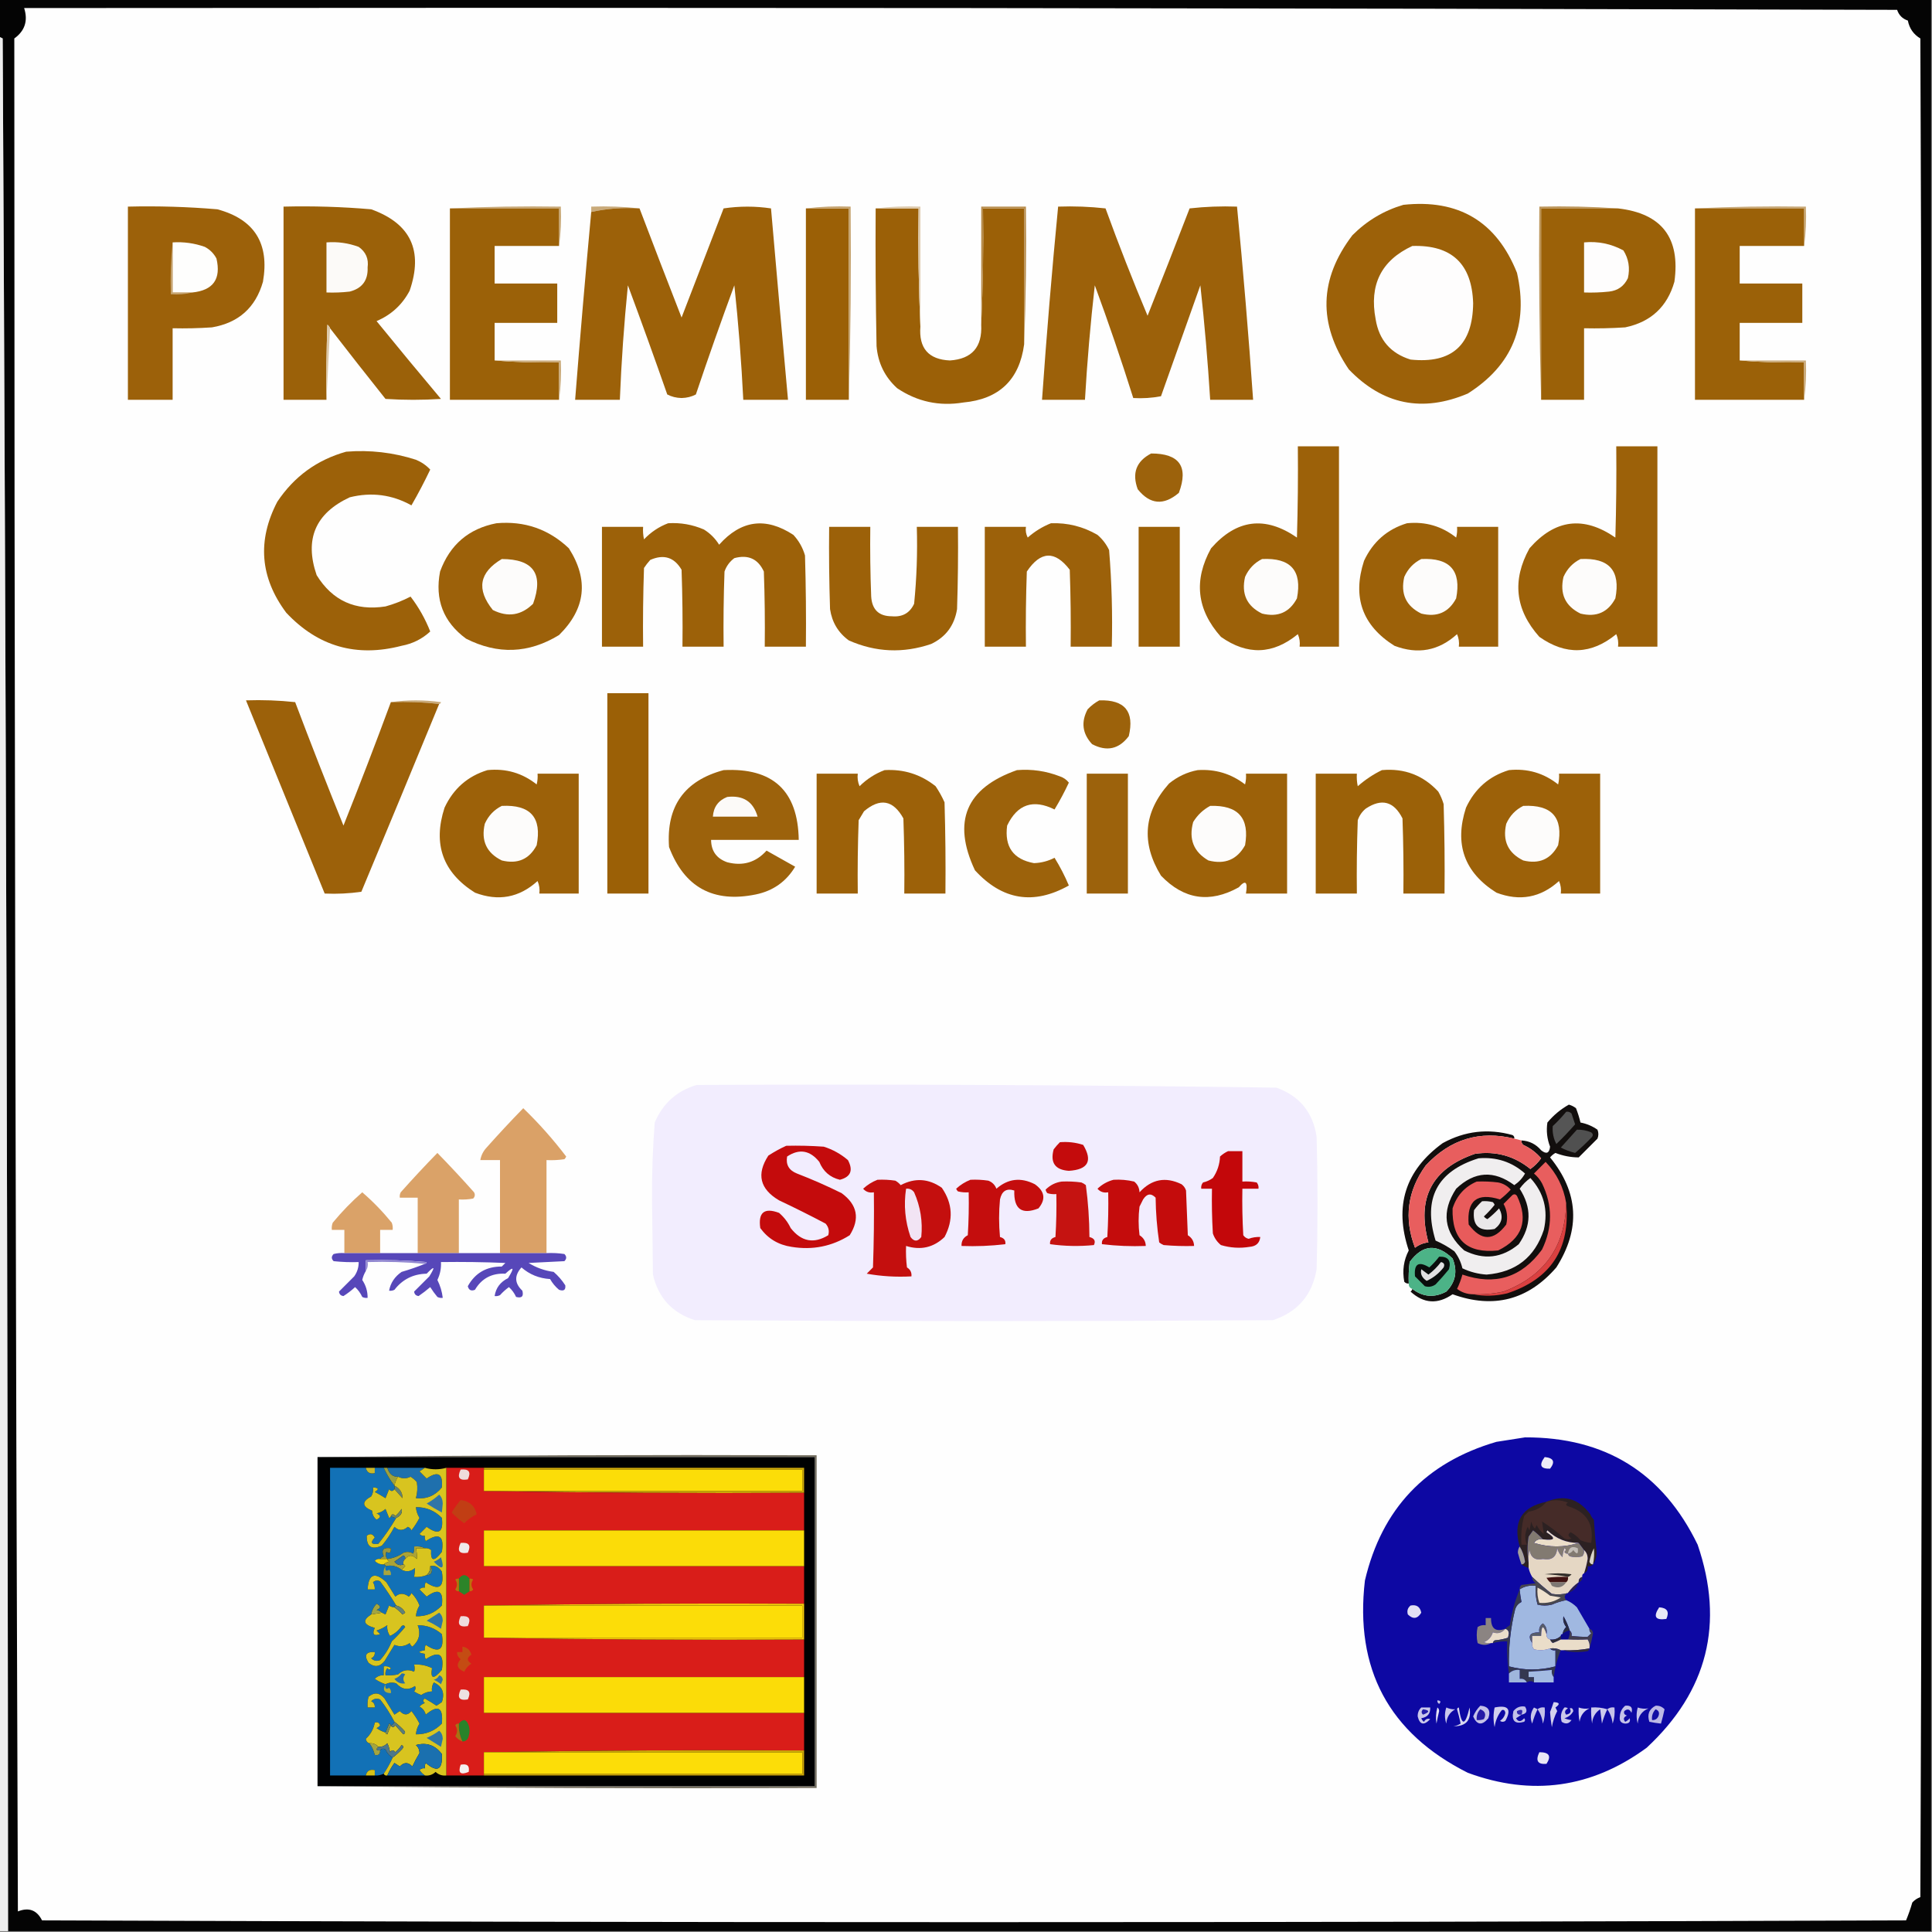 <svg xmlns="http://www.w3.org/2000/svg" xmlns:xlink="http://www.w3.org/1999/xlink" version="1.1" width="1080px" height="1080px" style="shape-rendering:geometricPrecision; text-rendering:geometricPrecision; image-rendering:optimizeQuality; fill-rule:evenodd; clip-rule:evenodd"><rect width="100%" height="100%" fill="#808080" stroke="none"/><g><path style="opacity:1" fill="#040404" d="M -0.5,-0.5 C 359.5,-0.5 719.5,-0.5 1079.5,-0.5C 1079.5,359.5 1079.5,719.5 1079.5,1079.5C 721.167,1079.5 362.833,1079.5 4.5,1079.5C 4.331,726.831 3.331,374.164 1.5,21.5C 0.817,21.137 0.15,20.804 -0.5,20.5C -0.5,13.5 -0.5,6.5 -0.5,-0.5 Z"></path></g><g><path style="opacity:1" fill="#fefefe" d="M 13.5,4.5 C 362.501,4.167 711.501,4.5 1060.5,5.5C 1061.5,8.5 1063.5,10.5 1066.5,11.5C 1067.37,15.92 1069.7,19.253 1073.5,21.5C 1074.83,367.833 1074.83,714.167 1073.5,1060.5C 1071.74,1061.13 1070.24,1062.13 1069,1063.5C 1068.02,1066.9 1066.85,1070.23 1065.5,1073.5C 718.167,1074.83 370.833,1074.83 23.5,1073.5C 20.59,1067.73 16.09,1066.06 10,1068.5C 8.693,719.501 8.026,370.501 8,21.5C 13.915,17.253 15.748,11.586 13.5,4.5 Z"></path></g><g><path style="opacity:1" fill="#ededed" d="M -0.5,20.5 C 0.15,20.804 0.817,21.137 1.5,21.5C 3.331,374.164 4.331,726.831 4.5,1079.5C 2.833,1079.5 1.167,1079.5 -0.5,1079.5C -0.5,726.5 -0.5,373.5 -0.5,20.5 Z"></path></g><g><path style="opacity:1" fill="#9c6109" d="M 784.5,114.5 C 815.411,111.195 836.578,123.862 848,152.5C 854.625,181.658 845.459,204.158 820.5,220C 795.14,230.728 772.973,226.228 754,206.5C 736.706,180.945 737.373,155.945 756,131.5C 764.101,123.371 773.601,117.704 784.5,114.5 Z"></path></g><g><path style="opacity:1" fill="#c8a876" d="M 251.5,116.5 C 271.993,115.503 292.66,115.169 313.5,115.5C 313.825,123.019 313.492,130.352 312.5,137.5C 312.5,130.5 312.5,123.5 312.5,116.5C 292.167,116.5 271.833,116.5 251.5,116.5 Z"></path></g><g><path style="opacity:1" fill="#c9aa7a" d="M 357.5,116.5 C 348.235,115.905 339.235,116.572 330.5,118.5C 330.5,117.5 330.5,116.5 330.5,115.5C 339.682,115.173 348.682,115.507 357.5,116.5 Z"></path></g><g><path style="opacity:1" fill="#c8a876" d="M 947.5,116.5 C 967.993,115.503 988.66,115.169 1009.5,115.5C 1009.82,123.019 1009.49,130.352 1008.5,137.5C 1008.5,130.5 1008.5,123.5 1008.5,116.5C 988.167,116.5 967.833,116.5 947.5,116.5 Z"></path></g><g><path style="opacity:1" fill="#9c610a" d="M 71.5,115.5 C 88.209,115.092 104.876,115.592 121.5,117C 142.221,122.579 150.721,136.079 147,157.5C 142.872,171.96 133.372,180.46 118.5,183C 111.174,183.5 103.841,183.666 96.5,183.5C 96.5,196.833 96.5,210.167 96.5,223.5C 88.167,223.5 79.833,223.5 71.5,223.5C 71.5,187.5 71.5,151.5 71.5,115.5 Z"></path></g><g><path style="opacity:1" fill="#9b6109" d="M 184.5,183.5 C 184.217,182.711 183.717,182.044 183,181.5C 182.5,195.496 182.333,209.496 182.5,223.5C 174.5,223.5 166.5,223.5 158.5,223.5C 158.5,187.5 158.5,151.5 158.5,115.5C 174.876,115.094 191.21,115.594 207.5,117C 229.544,124.926 236.71,140.093 229,162.5C 224.885,170.322 218.719,175.989 210.5,179.5C 222.381,194.092 234.381,208.592 246.5,223C 236.167,223.667 225.833,223.667 215.5,223C 205.026,209.855 194.693,196.688 184.5,183.5 Z"></path></g><g><path style="opacity:1" fill="#9b6108" d="M 251.5,116.5 C 271.833,116.5 292.167,116.5 312.5,116.5C 312.5,123.5 312.5,130.5 312.5,137.5C 300.5,137.5 288.5,137.5 276.5,137.5C 276.5,144.5 276.5,151.5 276.5,158.5C 288.167,158.5 299.833,158.5 311.5,158.5C 311.5,165.833 311.5,173.167 311.5,180.5C 299.833,180.5 288.167,180.5 276.5,180.5C 276.5,187.5 276.5,194.5 276.5,201.5C 288.322,202.495 300.322,202.828 312.5,202.5C 312.5,209.5 312.5,216.5 312.5,223.5C 292.167,223.5 271.833,223.5 251.5,223.5C 251.5,187.833 251.5,152.167 251.5,116.5 Z"></path></g><g><path style="opacity:1" fill="#9c6109" d="M 330.5,118.5 C 339.235,116.572 348.235,115.905 357.5,116.5C 365.229,136.849 373.062,157.182 381,177.5C 388.833,157.167 396.667,136.833 404.5,116.5C 413.393,115.184 422.226,115.184 431,116.5C 434.077,152.181 437.244,187.847 440.5,223.5C 432.167,223.5 423.833,223.5 415.5,223.5C 414.445,202.115 412.778,180.782 410.5,159.5C 403.041,179.711 395.874,200.044 389,220.5C 386.617,221.766 383.95,222.432 381,222.5C 378.05,222.432 375.383,221.766 373,220.5C 365.853,200.057 358.52,179.724 351,159.5C 348.858,180.795 347.358,202.128 346.5,223.5C 338.167,223.5 329.833,223.5 321.5,223.5C 324.263,188.479 327.263,153.479 330.5,118.5 Z"></path></g><g><path style="opacity:1" fill="#9b6006" d="M 450.5,116.5 C 458.5,116.5 466.5,116.5 474.5,116.5C 474.5,152.167 474.5,187.833 474.5,223.5C 466.5,223.5 458.5,223.5 450.5,223.5C 450.5,187.833 450.5,152.167 450.5,116.5 Z"></path></g><g><path style="opacity:1" fill="#c4a16c" d="M 450.5,116.5 C 458.65,115.507 466.983,115.174 475.5,115.5C 475.832,151.671 475.498,187.671 474.5,223.5C 474.5,187.833 474.5,152.167 474.5,116.5C 466.5,116.5 458.5,116.5 450.5,116.5 Z"></path></g><g><path style="opacity:1" fill="#9b6007" d="M 489.5,116.5 C 497.5,116.5 505.5,116.5 513.5,116.5C 513.169,138.673 513.503,160.673 514.5,182.5C 513.541,194.635 519.041,200.968 531,201.5C 543.311,200.68 549.145,194.014 548.5,181.5C 549.497,160.006 549.831,138.34 549.5,116.5C 557.167,116.5 564.833,116.5 572.5,116.5C 572.5,141.833 572.5,167.167 572.5,192.5C 569.845,212.32 558.512,223.153 538.5,225C 525.059,227.222 512.726,224.555 501.5,217C 494.608,210.715 490.775,202.882 490,193.5C 489.5,167.835 489.333,142.169 489.5,116.5 Z"></path></g><g><path style="opacity:1" fill="#ddc9ab" d="M 489.5,116.5 C 497.65,115.507 505.983,115.174 514.5,115.5C 514.5,137.833 514.5,160.167 514.5,182.5C 513.503,160.673 513.169,138.673 513.5,116.5C 505.5,116.5 497.5,116.5 489.5,116.5 Z"></path></g><g><path style="opacity:1" fill="#b88d4d" d="M 572.5,192.5 C 572.5,167.167 572.5,141.833 572.5,116.5C 564.833,116.5 557.167,116.5 549.5,116.5C 549.831,138.34 549.497,160.006 548.5,181.5C 548.5,159.5 548.5,137.5 548.5,115.5C 556.833,115.5 565.167,115.5 573.5,115.5C 573.831,141.339 573.498,167.005 572.5,192.5 Z"></path></g><g><path style="opacity:1" fill="#9c610a" d="M 591.5,115.5 C 600.418,115.183 609.251,115.516 618,116.5C 625.353,136.731 633.186,156.731 641.5,176.5C 649.429,156.549 657.262,136.549 665,116.5C 673.749,115.516 682.582,115.183 691.5,115.5C 694.981,151.46 697.981,187.46 700.5,223.5C 692.5,223.5 684.5,223.5 676.5,223.5C 675.175,202.118 673.341,180.785 671,159.5C 663.667,180.167 656.333,200.833 649,221.5C 643.928,222.471 638.762,222.805 633.5,222.5C 626.838,201.349 619.672,180.349 612,159.5C 609.572,180.778 607.739,202.111 606.5,223.5C 598.5,223.5 590.5,223.5 582.5,223.5C 585.019,187.454 588.019,151.454 591.5,115.5 Z"></path></g><g><path style="opacity:1" fill="#bc9559" d="M 904.5,116.5 C 890.167,116.5 875.833,116.5 861.5,116.5C 861.5,152.167 861.5,187.833 861.5,223.5C 860.502,187.671 860.168,151.671 860.5,115.5C 875.343,115.171 890.01,115.504 904.5,116.5 Z"></path></g><g><path style="opacity:1" fill="#9b6108" d="M 904.5,116.5 C 928.921,119.306 939.421,132.972 936,157.5C 932.006,171.492 922.839,179.992 908.5,183C 900.841,183.5 893.174,183.666 885.5,183.5C 885.5,196.833 885.5,210.167 885.5,223.5C 877.5,223.5 869.5,223.5 861.5,223.5C 861.5,187.833 861.5,152.167 861.5,116.5C 875.833,116.5 890.167,116.5 904.5,116.5 Z"></path></g><g><path style="opacity:1" fill="#9b6108" d="M 947.5,116.5 C 967.833,116.5 988.167,116.5 1008.5,116.5C 1008.5,123.5 1008.5,130.5 1008.5,137.5C 996.5,137.5 984.5,137.5 972.5,137.5C 972.5,144.5 972.5,151.5 972.5,158.5C 984.167,158.5 995.833,158.5 1007.5,158.5C 1007.5,165.833 1007.5,173.167 1007.5,180.5C 995.833,180.5 984.167,180.5 972.5,180.5C 972.5,187.5 972.5,194.5 972.5,201.5C 984.322,202.495 996.322,202.828 1008.5,202.5C 1008.5,209.5 1008.5,216.5 1008.5,223.5C 988.167,223.5 967.833,223.5 947.5,223.5C 947.5,187.833 947.5,152.167 947.5,116.5 Z"></path></g><g><path style="opacity:1" fill="#c5a36f" d="M 96.5,135.5 C 96.5,144.833 96.5,154.167 96.5,163.5C 100.167,163.5 103.833,163.5 107.5,163.5C 103.702,164.483 99.702,164.817 95.5,164.5C 95.173,154.652 95.506,144.986 96.5,135.5 Z"></path></g><g><path style="opacity:1" fill="#fefefd" d="M 96.5,135.5 C 102.678,135.107 108.678,135.94 114.5,138C 117.333,139.5 119.5,141.667 121,144.5C 123.687,155.975 119.187,162.309 107.5,163.5C 103.833,163.5 100.167,163.5 96.5,163.5C 96.5,154.167 96.5,144.833 96.5,135.5 Z"></path></g><g><path style="opacity:1" fill="#fcfaf8" d="M 182.5,135.5 C 188.7,135.016 194.7,135.849 200.5,138C 204.489,140.813 206.156,144.646 205.5,149.5C 205.798,156.701 202.464,161.201 195.5,163C 191.179,163.499 186.846,163.666 182.5,163.5C 182.5,154.167 182.5,144.833 182.5,135.5 Z"></path></g><g><path style="opacity:1" fill="#fefdfd" d="M 885.5,135.5 C 893.32,134.764 900.653,136.264 907.5,140C 910.443,144.71 911.276,149.877 910,155.5C 907.889,159.944 904.389,162.444 899.5,163C 894.845,163.499 890.179,163.666 885.5,163.5C 885.5,154.167 885.5,144.833 885.5,135.5 Z"></path></g><g><path style="opacity:1" fill="#fefdfd" d="M 789.5,137.5 C 811.476,136.809 822.81,147.475 823.5,169.5C 823.258,192.916 811.592,203.416 788.5,201C 777.376,197.541 770.876,190.041 769,178.5C 765.301,159.229 772.135,145.563 789.5,137.5 Z"></path></g><g><path style="opacity:1" fill="#dcc8a9" d="M 184.5,183.5 C 183.833,196.833 183.167,210.167 182.5,223.5C 182.333,209.496 182.5,195.496 183,181.5C 183.717,182.044 184.217,182.711 184.5,183.5 Z"></path></g><g><path style="opacity:1" fill="#c9a978" d="M 276.5,201.5 C 288.833,201.5 301.167,201.5 313.5,201.5C 313.825,209.019 313.492,216.352 312.5,223.5C 312.5,216.5 312.5,209.5 312.5,202.5C 300.322,202.828 288.322,202.495 276.5,201.5 Z"></path></g><g><path style="opacity:1" fill="#c9a978" d="M 972.5,201.5 C 984.833,201.5 997.167,201.5 1009.5,201.5C 1009.82,209.019 1009.49,216.352 1008.5,223.5C 1008.5,216.5 1008.5,209.5 1008.5,202.5C 996.322,202.828 984.322,202.495 972.5,201.5 Z"></path></g><g><path style="opacity:1" fill="#9c6109" d="M 725.5,249.5 C 733.167,249.5 740.833,249.5 748.5,249.5C 748.5,286.833 748.5,324.167 748.5,361.5C 741.167,361.5 733.833,361.5 726.5,361.5C 726.808,359.076 726.474,356.743 725.5,354.5C 711.598,365.92 697.265,366.42 682.5,356C 668.965,340.824 667.132,324.324 677,306.5C 691.263,290.235 707.263,288.235 725,300.5C 725.5,283.503 725.667,266.503 725.5,249.5 Z"></path></g><g><path style="opacity:1" fill="#9c6109" d="M 903.5,249.5 C 911.167,249.5 918.833,249.5 926.5,249.5C 926.5,286.833 926.5,324.167 926.5,361.5C 919.167,361.5 911.833,361.5 904.5,361.5C 904.808,359.076 904.474,356.743 903.5,354.5C 889.598,365.92 875.265,366.42 860.5,356C 846.965,340.824 845.132,324.324 855,306.5C 869.263,290.235 885.263,288.235 903,300.5C 903.5,283.503 903.667,266.503 903.5,249.5 Z"></path></g><g><path style="opacity:1" fill="#9c6109" d="M 193.5,252.5 C 206.825,251.428 219.825,252.928 232.5,257C 235.603,258.281 238.269,260.114 240.5,262.5C 237.255,269.324 233.755,275.991 230,282.5C 219.136,276.474 207.636,274.974 195.5,278C 176.276,286.949 170.109,301.449 177,321.5C 185.824,335.789 198.658,341.622 215.5,339C 220.364,337.657 225.031,335.823 229.5,333.5C 234.044,339.413 237.711,345.913 240.5,353C 236.005,357.176 230.672,359.842 224.5,361C 199.255,367.582 177.755,361.415 160,342.5C 145.371,322.886 143.704,302.219 155,280.5C 164.399,266.389 177.233,257.056 193.5,252.5 Z"></path></g><g><path style="opacity:1" fill="#9c620c" d="M 643.5,253.5 C 659.321,253.497 664.487,260.831 659,275.5C 650.537,282.731 642.871,282.065 636,273.5C 632.668,264.517 635.168,257.85 643.5,253.5 Z"></path></g><g><path style="opacity:1" fill="#9c610a" d="M 277.5,292.5 C 293.193,291.109 306.693,295.775 318,306.5C 329.238,324.143 327.405,340.31 312.5,355C 295.558,365.352 278.225,366.019 260.5,357C 247.827,347.665 242.994,335.165 246,319.5C 251.475,304.517 261.975,295.517 277.5,292.5 Z"></path></g><g><path style="opacity:1" fill="#9c6109" d="M 373.5,292.5 C 380.443,292.069 387.11,293.236 393.5,296C 397,298.167 399.833,301 402,304.5C 414.255,290.725 428.089,288.891 443.5,299C 446.567,302.297 448.733,306.131 450,310.5C 450.5,327.497 450.667,344.497 450.5,361.5C 442.833,361.5 435.167,361.5 427.5,361.5C 427.667,347.496 427.5,333.496 427,319.5C 423.744,312.403 418.244,309.903 410.5,312C 407.894,313.938 406.061,316.438 405,319.5C 404.5,333.496 404.333,347.496 404.5,361.5C 396.833,361.5 389.167,361.5 381.5,361.5C 381.667,347.163 381.5,332.829 381,318.5C 376.918,311.51 371.085,309.677 363.5,313C 362.213,314.41 361.046,315.91 360,317.5C 359.5,332.163 359.333,346.83 359.5,361.5C 351.833,361.5 344.167,361.5 336.5,361.5C 336.5,339.167 336.5,316.833 336.5,294.5C 344.167,294.5 351.833,294.5 359.5,294.5C 359.337,296.857 359.503,299.19 360,301.5C 363.882,297.429 368.382,294.429 373.5,292.5 Z"></path></g><g><path style="opacity:1" fill="#9c610a" d="M 587.5,292.5 C 596.798,292.158 605.464,294.324 613.5,299C 616.273,301.383 618.439,304.217 620,307.5C 621.46,325.431 621.96,343.431 621.5,361.5C 613.833,361.5 606.167,361.5 598.5,361.5C 598.667,347.163 598.5,332.829 598,318.5C 589.714,307.647 581.714,307.98 574,319.5C 573.5,333.496 573.333,347.496 573.5,361.5C 565.833,361.5 558.167,361.5 550.5,361.5C 550.5,339.167 550.5,316.833 550.5,294.5C 558.167,294.5 565.833,294.5 573.5,294.5C 573.201,296.604 573.534,298.604 574.5,300.5C 578.429,297.042 582.762,294.376 587.5,292.5 Z"></path></g><g><path style="opacity:1" fill="#9c6109" d="M 786.5,292.5 C 796.824,291.459 805.991,294.125 814,300.5C 814.495,298.527 814.662,296.527 814.5,294.5C 822.167,294.5 829.833,294.5 837.5,294.5C 837.5,316.833 837.5,339.167 837.5,361.5C 830.167,361.5 822.833,361.5 815.5,361.5C 815.808,359.076 815.474,356.743 814.5,354.5C 804.244,363.812 792.577,365.979 779.5,361C 761.543,349.716 755.876,333.882 762.5,313.5C 767.463,302.86 775.463,295.86 786.5,292.5 Z"></path></g><g><path style="opacity:1" fill="#9c6109" d="M 463.5,294.5 C 471.167,294.5 478.833,294.5 486.5,294.5C 486.333,307.504 486.5,320.504 487,333.5C 487.484,340.82 491.318,344.487 498.5,344.5C 504.424,345.046 508.59,342.712 511,337.5C 512.43,323.226 512.93,308.892 512.5,294.5C 520.167,294.5 527.833,294.5 535.5,294.5C 535.667,309.837 535.5,325.17 535,340.5C 533.538,349.614 528.704,356.114 520.5,360C 504.83,365.314 489.497,364.647 474.5,358C 468.597,353.707 465.097,347.874 464,340.5C 463.5,325.17 463.333,309.837 463.5,294.5 Z"></path></g><g><path style="opacity:1" fill="#9b6007" d="M 636.5,294.5 C 644.167,294.5 651.833,294.5 659.5,294.5C 659.5,316.833 659.5,339.167 659.5,361.5C 651.833,361.5 644.167,361.5 636.5,361.5C 636.5,339.167 636.5,316.833 636.5,294.5 Z"></path></g><g><path style="opacity:1" fill="#fdfcfb" d="M 280.5,312.5 C 298.184,312.534 304.017,320.867 298,337.5C 291.402,344.043 283.902,345.209 275.5,341C 266.207,329.485 267.874,319.985 280.5,312.5 Z"></path></g><g><path style="opacity:1" fill="#fdfcfb" d="M 705.5,312.5 C 721.522,311.678 728.022,319.011 725,334.5C 720.849,342.34 714.349,345.173 705.5,343C 696.979,338.813 693.813,331.98 696,322.5C 698.022,317.98 701.189,314.647 705.5,312.5 Z"></path></g><g><path style="opacity:1" fill="#fdfcfb" d="M 794.5,312.5 C 810.522,311.678 817.022,319.011 814,334.5C 809.849,342.34 803.349,345.173 794.5,343C 785.979,338.813 782.813,331.98 785,322.5C 787.022,317.98 790.189,314.647 794.5,312.5 Z"></path></g><g><path style="opacity:1" fill="#fdfcfb" d="M 883.5,312.5 C 899.522,311.678 906.022,319.011 903,334.5C 898.849,342.34 892.349,345.173 883.5,343C 874.979,338.813 871.813,331.98 874,322.5C 876.022,317.98 879.189,314.647 883.5,312.5 Z"></path></g><g><path style="opacity:1" fill="#9b6006" d="M 339.5,387.5 C 347.167,387.5 354.833,387.5 362.5,387.5C 362.5,424.833 362.5,462.167 362.5,499.5C 354.833,499.5 347.167,499.5 339.5,499.5C 339.5,462.167 339.5,424.833 339.5,387.5 Z"></path></g><g><path style="opacity:1" fill="#c9aa79" d="M 218.5,392.5 C 227.675,391.178 237.008,391.178 246.5,392.5C 246.376,393.107 246.043,393.44 245.5,393.5C 236.682,392.507 227.682,392.173 218.5,392.5 Z"></path></g><g><path style="opacity:1" fill="#9c620b" d="M 614.5,391.5 C 628.766,391.057 634.266,397.724 631,411.5C 625.532,418.794 618.699,420.294 610.5,416C 605.034,410.108 604.201,403.608 608,396.5C 609.965,394.45 612.132,392.783 614.5,391.5 Z"></path></g><g><path style="opacity:1" fill="#9c610a" d="M 218.5,392.5 C 227.682,392.173 236.682,392.507 245.5,393.5C 231.104,428.516 216.604,463.516 202,498.5C 195.256,499.479 188.422,499.812 181.5,499.5C 166.833,463.5 152.167,427.5 137.5,391.5C 146.751,391.182 155.917,391.515 165,392.5C 173.741,415.642 182.741,438.642 192,461.5C 201.134,438.594 209.968,415.594 218.5,392.5 Z"></path></g><g><path style="opacity:1" fill="#9c6109" d="M 272.5,430.5 C 282.824,429.459 291.991,432.125 300,438.5C 300.495,436.527 300.662,434.527 300.5,432.5C 308.167,432.5 315.833,432.5 323.5,432.5C 323.5,454.833 323.5,477.167 323.5,499.5C 316.167,499.5 308.833,499.5 301.5,499.5C 301.808,497.076 301.474,494.743 300.5,492.5C 290.244,501.812 278.577,503.979 265.5,499C 247.543,487.716 241.876,471.882 248.5,451.5C 253.463,440.86 261.463,433.86 272.5,430.5 Z"></path></g><g><path style="opacity:1" fill="#9c620c" d="M 404.5,430.5 C 432.075,429.08 446.075,442.08 446.5,469.5C 430.167,469.5 413.833,469.5 397.5,469.5C 397.557,475.732 400.557,479.898 406.5,482C 415.238,484.279 422.572,482.113 428.5,475.5C 433.833,478.5 439.167,481.5 444.5,484.5C 439.445,492.864 432.112,498.031 422.5,500C 398.735,504.87 382.568,496.037 374,473.5C 372.374,450.738 382.541,436.405 404.5,430.5 Z"></path></g><g><path style="opacity:1" fill="#9c6109" d="M 494.5,430.5 C 505.203,429.881 514.703,432.881 523,439.5C 524.92,442.339 526.587,445.339 528,448.5C 528.5,465.497 528.667,482.497 528.5,499.5C 520.833,499.5 513.167,499.5 505.5,499.5C 505.667,485.496 505.5,471.496 505,457.5C 499.318,447.219 491.985,445.886 483,453.5C 482,455.167 481,456.833 480,458.5C 479.5,472.163 479.333,485.829 479.5,499.5C 471.833,499.5 464.167,499.5 456.5,499.5C 456.5,477.167 456.5,454.833 456.5,432.5C 464.167,432.5 471.833,432.5 479.5,432.5C 479.192,434.924 479.526,437.257 480.5,439.5C 484.586,435.465 489.252,432.465 494.5,430.5 Z"></path></g><g><path style="opacity:1" fill="#9c620b" d="M 568.5,430.5 C 576.781,429.829 584.781,430.995 592.5,434C 594.555,434.687 596.221,435.854 597.5,437.5C 595.088,442.659 592.421,447.659 589.5,452.5C 577.544,446.57 568.711,449.57 563,461.5C 561.421,473.377 566.421,480.377 578,482.5C 582.066,482.359 585.9,481.359 589.5,479.5C 592.557,484.447 595.224,489.614 597.5,495C 577.814,506.046 560.314,503.213 545,486.5C 532.158,459.183 539.991,440.516 568.5,430.5 Z"></path></g><g><path style="opacity:1" fill="#9c6109" d="M 669.5,430.5 C 679.41,429.849 688.244,432.516 696,438.5C 696.495,436.527 696.662,434.527 696.5,432.5C 704.167,432.5 711.833,432.5 719.5,432.5C 719.5,454.833 719.5,477.167 719.5,499.5C 711.833,499.5 704.167,499.5 696.5,499.5C 697.581,492.856 696.247,491.689 692.5,496C 676.296,505.023 661.796,502.856 649,489.5C 637.778,471.153 639.278,453.987 653.5,438C 658.286,434.104 663.619,431.604 669.5,430.5 Z"></path></g><g><path style="opacity:1" fill="#9b6108" d="M 772.5,430.5 C 785.066,429.377 795.566,433.377 804,442.5C 805.275,444.717 806.275,447.051 807,449.5C 807.5,466.163 807.667,482.83 807.5,499.5C 799.833,499.5 792.167,499.5 784.5,499.5C 784.667,485.496 784.5,471.496 784,457.5C 779.203,447.96 772.369,446.126 763.5,452C 761.383,453.731 759.883,455.898 759,458.5C 758.5,472.163 758.333,485.829 758.5,499.5C 750.833,499.5 743.167,499.5 735.5,499.5C 735.5,477.167 735.5,454.833 735.5,432.5C 743.167,432.5 750.833,432.5 758.5,432.5C 758.337,434.857 758.503,437.19 759,439.5C 763.169,435.844 767.669,432.844 772.5,430.5 Z"></path></g><g><path style="opacity:1" fill="#9c6109" d="M 843.5,430.5 C 853.824,429.459 862.991,432.125 871,438.5C 871.495,436.527 871.662,434.527 871.5,432.5C 879.167,432.5 886.833,432.5 894.5,432.5C 894.5,454.833 894.5,477.167 894.5,499.5C 887.167,499.5 879.833,499.5 872.5,499.5C 872.808,497.076 872.474,494.743 871.5,492.5C 861.244,501.812 849.577,503.979 836.5,499C 818.543,487.716 812.876,471.882 819.5,451.5C 824.463,440.86 832.463,433.86 843.5,430.5 Z"></path></g><g><path style="opacity:1" fill="#9c620c" d="M 607.5,432.5 C 615.167,432.5 622.833,432.5 630.5,432.5C 630.5,454.833 630.5,477.167 630.5,499.5C 622.833,499.5 615.167,499.5 607.5,499.5C 607.5,477.167 607.5,454.833 607.5,432.5 Z"></path></g><g><path style="opacity:1" fill="#fcfaf8" d="M 406.5,445.5 C 415.432,444.449 421.098,448.116 423.5,456.5C 415.167,456.5 406.833,456.5 398.5,456.5C 398.866,451.137 401.533,447.471 406.5,445.5 Z"></path></g><g><path style="opacity:1" fill="#fdfcfb" d="M 280.5,450.5 C 296.522,449.678 303.022,457.011 300,472.5C 295.849,480.34 289.349,483.173 280.5,481C 271.979,476.813 268.813,469.98 271,460.5C 273.022,455.98 276.189,452.647 280.5,450.5 Z"></path></g><g><path style="opacity:1" fill="#fdfcfb" d="M 676.5,450.5 C 692.151,449.975 698.651,457.308 696,472.5C 691.53,480.557 684.697,483.39 675.5,481C 667.227,476.211 664.394,469.045 667,459.5C 669.406,455.592 672.572,452.592 676.5,450.5 Z"></path></g><g><path style="opacity:1" fill="#fdfcfb" d="M 851.5,450.5 C 867.522,449.678 874.022,457.011 871,472.5C 866.849,480.34 860.349,483.173 851.5,481C 842.979,476.813 839.813,469.98 842,460.5C 844.022,455.98 847.189,452.647 851.5,450.5 Z"></path></g><g><path style="opacity:1" fill="#f2edfe" d="M 389.5,606.5 C 497.536,606.011 605.536,606.511 713.5,608C 726.475,612.646 733.975,621.812 736,635.5C 736.667,660.167 736.667,684.833 736,709.5C 733.566,723.934 725.399,733.434 711.5,738C 603.833,738.667 496.167,738.667 388.5,738C 375.791,733.959 367.958,725.459 365,712.5C 364.833,698.833 364.667,685.167 364.5,671.5C 364.358,656.768 364.858,642.102 366,627.5C 370.605,616.72 378.438,609.72 389.5,606.5 Z"></path></g><g><path style="opacity:1" fill="#120e0d" d="M 789.5,720.5 C 795.475,725.09 801.809,725.59 808.5,722C 813.717,716.704 814.884,710.537 812,703.5C 803.206,695.017 795.206,695.683 788,705.5C 787.501,709.486 787.334,713.486 787.5,717.5C 786.504,717.586 785.671,717.252 785,716.5C 783.832,710.294 784.665,704.461 787.5,699C 779.212,674.204 785.545,654.204 806.5,639C 818.87,632.216 831.87,630.716 845.5,634.5C 846.298,634.957 846.631,635.624 846.5,636.5C 827.203,631.788 810.703,636.788 797,651.5C 786.72,665.704 784.72,681.037 791,697.5C 793.235,695.798 795.735,694.798 798.5,694.5C 791.784,669.761 800.451,653.261 824.5,645C 836.132,643.323 846.465,646.157 855.5,653.5C 857.833,651.833 859.833,649.833 861.5,647.5C 858.742,644.282 855.409,641.782 851.5,640C 850.748,639.329 850.414,638.496 850.5,637.5C 854.933,637.759 858.6,639.593 861.5,643C 864.427,645.368 866.094,644.702 866.5,641C 864.807,636.622 864.307,632.122 865,627.5C 868.427,623.399 872.427,620.066 877,617.5C 878.473,617.903 879.806,618.57 881,619.5C 882.021,622.105 882.855,624.772 883.5,627.5C 886.956,628.157 890.122,629.49 893,631.5C 893.667,633.167 893.667,634.833 893,636.5C 889.5,640 886,643.5 882.5,647C 878.062,646.977 873.729,646.143 869.5,644.5C 868.354,645.145 867.354,645.978 866.5,647C 882.468,666.592 883.634,687.092 870,708.5C 854.197,726.762 834.864,731.762 812,723.5C 803.713,729.253 795.88,728.753 788.5,722C 789.056,721.617 789.389,721.117 789.5,720.5 Z"></path></g><g><path style="opacity:1" fill="#daa167" d="M 305.5,700.5 C 296.833,700.5 288.167,700.5 279.5,700.5C 279.5,683.167 279.5,665.833 279.5,648.5C 275.833,648.5 272.167,648.5 268.5,648.5C 268.954,645.86 270.121,643.527 272,641.5C 278.678,633.99 285.511,626.657 292.5,619.5C 301.195,627.895 309.195,636.895 316.5,646.5C 316.291,647.086 315.957,647.586 315.5,648C 312.183,648.498 308.85,648.665 305.5,648.5C 305.5,665.833 305.5,683.167 305.5,700.5 Z"></path></g><g><path style="opacity:1" fill="#555555" d="M 875.5,621.5 C 876.675,621.281 877.675,621.614 878.5,622.5C 879.167,624.5 879.833,626.5 880.5,628.5C 877.182,632.318 873.682,635.985 870,639.5C 868.369,636.318 867.703,632.985 868,629.5C 870.705,626.964 873.205,624.297 875.5,621.5 Z"></path></g><g><path style="opacity:1" fill="#505050" d="M 881.5,631.5 C 884.271,631.421 886.937,631.921 889.5,633C 890.451,633.718 890.617,634.551 890,635.5C 886.985,638.683 883.818,641.683 880.5,644.5C 877.71,643.803 875.043,642.803 872.5,641.5C 875.522,638.147 878.522,634.813 881.5,631.5 Z"></path></g><g><path style="opacity:1" fill="#e85e5e" d="M 846.5,636.5 C 847.833,636.833 849.167,637.167 850.5,637.5C 850.414,638.496 850.748,639.329 851.5,640C 855.409,641.782 858.742,644.282 861.5,647.5C 859.833,649.833 857.833,651.833 855.5,653.5C 846.465,646.157 836.132,643.323 824.5,645C 800.451,653.261 791.784,669.761 798.5,694.5C 795.735,694.798 793.235,695.798 791,697.5C 784.72,681.037 786.72,665.704 797,651.5C 810.703,636.788 827.203,631.788 846.5,636.5 Z"></path></g><g><path style="opacity:1" fill="#c40b0c" d="M 592.5,638.5 C 596.967,638.133 601.3,638.633 605.5,640C 610.919,648.987 608.252,653.82 597.5,654.5C 589.811,653.974 586.978,649.974 589,642.5C 590.102,641.051 591.269,639.718 592.5,638.5 Z"></path></g><g><path style="opacity:1" fill="#c40b0c" d="M 439.5,640.5 C 446.508,640.334 453.508,640.5 460.5,641C 465.532,642.598 470.032,645.098 474,648.5C 477.067,654.252 475.567,657.919 469.5,659.5C 464.004,658.176 460.17,654.843 458,649.5C 452.774,642.994 446.774,641.994 440,646.5C 439.194,651.06 441.027,654.226 445.5,656C 453.999,659.278 462.333,662.945 470.5,667C 479.295,673.469 480.795,681.302 475,690.5C 465.074,696.752 454.24,698.919 442.5,697C 435.126,695.903 429.293,692.403 425,686.5C 423.746,677.752 427.246,674.919 435.5,678C 438.273,680.383 440.439,683.217 442,686.5C 447.94,694.092 454.94,695.425 463,690.5C 463.687,688.08 463.187,685.913 461.5,684C 452.956,679.481 444.289,675.148 435.5,671C 424.767,664.682 422.767,656.348 429.5,646C 432.767,643.87 436.1,642.037 439.5,640.5 Z"></path></g><g><path style="opacity:1" fill="#c3070a" d="M 686.5,643.5 C 689.167,643.5 691.833,643.5 694.5,643.5C 694.5,649.167 694.5,654.833 694.5,660.5C 697.187,660.336 699.854,660.503 702.5,661C 703.337,662.011 703.67,663.178 703.5,664.5C 700.5,664.5 697.5,664.5 694.5,664.5C 694.334,673.173 694.5,681.84 695,690.5C 695.739,691.574 696.739,692.241 698,692.5C 700.099,691.713 702.266,691.38 704.5,691.5C 704.126,694.888 702.126,696.722 698.5,697C 693.051,697.896 687.718,697.563 682.5,696C 680.383,694.269 678.883,692.102 678,689.5C 677.5,681.173 677.334,672.84 677.5,664.5C 675.5,664.5 673.5,664.5 671.5,664.5C 671.33,663.178 671.663,662.011 672.5,661C 674.519,660.55 676.352,659.717 678,658.5C 680.479,654.877 681.812,650.877 682,646.5C 683.409,645.219 684.909,644.219 686.5,643.5 Z"></path></g><g><path style="opacity:1" fill="#daa268" d="M 256.5,700.5 C 248.833,700.5 241.167,700.5 233.5,700.5C 233.5,690.167 233.5,679.833 233.5,669.5C 230.167,669.5 226.833,669.5 223.5,669.5C 223.351,668.448 223.517,667.448 224,666.5C 230.678,658.99 237.511,651.657 244.5,644.5C 251.489,651.657 258.322,658.99 265,666.5C 265.684,667.784 265.517,668.951 264.5,670C 261.854,670.497 259.187,670.664 256.5,670.5C 256.5,680.5 256.5,690.5 256.5,700.5 Z"></path></g><g><path style="opacity:1" fill="#f0eeef" d="M 826.5,647.5 C 836.468,646.656 845.135,649.49 852.5,656C 851.037,658.631 849.037,660.798 846.5,662.5C 835.126,654.052 824.292,654.719 814,664.5C 805.596,677.291 807.096,688.791 818.5,699C 829.443,704.492 839.609,703.325 849,695.5C 856.099,685.297 856.266,674.964 849.5,664.5C 851.167,662.167 853.167,660.167 855.5,658.5C 863.052,666.772 865.552,676.438 863,687.5C 857.952,702.868 847.285,711.201 831,712.5C 826.273,712.193 821.773,711.027 817.5,709C 816.68,705.526 815.18,702.359 813,699.5C 809.712,697.107 806.212,695.107 802.5,693.5C 795.305,670.07 803.305,654.737 826.5,647.5 Z"></path></g><g><path style="opacity:1" fill="#e85e5e" d="M 875.5,672.5 C 874.999,696.843 863.332,713.343 840.5,722C 834.899,723.217 829.232,723.717 823.5,723.5C 820.15,723.494 817.15,722.494 814.5,720.5C 815.748,717.93 816.748,715.263 817.5,712.5C 835.804,718.787 850.638,714.12 862,698.5C 867.96,686.152 867.96,673.819 862,661.5C 860.859,659.391 859.359,657.558 857.5,656C 859.667,653.833 861.833,651.667 864,649.5C 870.209,655.951 874.043,663.618 875.5,672.5 Z"></path></g><g><path style="opacity:1" fill="#c40d0d" d="M 542.5,659.5 C 545.85,659.335 549.183,659.502 552.5,660C 554.667,660.833 556.167,662.333 557,664.5C 563.511,658.831 570.678,657.998 578.5,662C 584.062,665.944 584.728,670.444 580.5,675.5C 571.132,679.209 566.632,675.876 567,665.5C 562.674,664.115 560.008,665.782 559,670.5C 558.333,677.5 558.333,684.5 559,691.5C 561.268,692.076 562.268,693.41 562,695.5C 553.919,696.482 545.752,696.816 537.5,696.5C 537.373,693.755 538.54,691.755 541,690.5C 541.5,682.507 541.666,674.507 541.5,666.5C 539.473,666.662 537.473,666.495 535.5,666C 535.043,665.586 534.709,665.086 534.5,664.5C 536.892,662.309 539.558,660.642 542.5,659.5 Z"></path></g><g><path style="opacity:1" fill="#c40f0e" d="M 490.5,659.5 C 493.85,659.335 497.183,659.502 500.5,660C 501.646,660.645 502.646,661.478 503.5,662.5C 511.476,658.289 519.142,658.789 526.5,664C 532.552,672.806 533.052,681.973 528,691.5C 521.87,697.369 514.703,699.036 506.5,696.5C 506.334,700.514 506.501,704.514 507,708.5C 508.883,709.653 509.716,711.319 509.5,713.5C 500.996,713.967 492.663,713.467 484.5,712C 485.667,710.833 486.833,709.667 488,708.5C 488.5,694.504 488.667,680.504 488.5,666.5C 486.023,666.949 484.023,666.283 482.5,664.5C 484.892,662.309 487.558,660.642 490.5,659.5 Z"></path></g><g><path style="opacity:1" fill="#c51311" d="M 593.5,660.5 C 597.182,660.335 600.848,660.501 604.5,661C 605.416,661.374 606.25,661.874 607,662.5C 608.282,672.067 608.949,681.734 609,691.5C 611.768,692.208 612.601,693.708 611.5,696C 603.254,696.815 595.088,696.648 587,695.5C 586.732,693.41 587.732,692.076 590,691.5C 590.5,683.507 590.666,675.507 590.5,667.5C 588.801,667.66 587.134,667.494 585.5,667C 584.978,666.439 584.645,665.772 584.5,665C 587.063,662.472 590.063,660.972 593.5,660.5 Z"></path></g><g><path style="opacity:1" fill="#c40c0c" d="M 622.5,659.5 C 626.39,659.272 630.224,659.606 634,660.5C 635.885,661.992 636.885,663.992 637,666.5C 643.724,659.145 651.558,657.645 660.5,662C 661.701,662.903 662.535,664.069 663,665.5C 663.333,673.833 663.667,682.167 664,690.5C 666.265,691.916 667.431,693.916 667.5,696.5C 661.824,696.666 656.157,696.499 650.5,696C 649.584,695.626 648.75,695.126 648,694.5C 646.76,686.243 646.093,677.909 646,669.5C 643.441,666.877 641.108,667.21 639,670.5C 638.333,671.833 637.667,673.167 637,674.5C 636.333,679.833 636.333,685.167 637,690.5C 639.265,691.916 640.431,693.916 640.5,696.5C 632.248,696.816 624.081,696.482 616,695.5C 615.732,693.41 616.732,692.076 619,691.5C 619.5,683.173 619.666,674.84 619.5,666.5C 617.023,666.949 615.023,666.283 613.5,664.5C 616.119,662.027 619.119,660.36 622.5,659.5 Z"></path></g><g><path style="opacity:1" fill="#e85b5b" d="M 825.5,660.5 C 829.514,660.334 833.514,660.501 837.5,661C 840.29,661.561 842.623,662.894 844.5,665C 842.65,667.018 840.65,668.851 838.5,670.5C 825.683,666.488 819.85,671.155 821,684.5C 828,693.833 835,693.833 842,684.5C 842.956,680.428 842.456,676.595 840.5,673C 842.167,671.333 843.833,669.667 845.5,668C 846.449,667.383 847.282,667.549 848,668.5C 854.544,682.168 851.044,692.335 837.5,699C 820.02,700.852 811.52,693.019 812,675.5C 814.29,668.383 818.79,663.383 825.5,660.5 Z"></path></g><g><path style="opacity:1" fill="#f2e4f4" d="M 506.5,664.5 C 508.39,664.297 509.89,664.963 511,666.5C 514.531,674.489 515.865,682.822 515,691.5C 513,694.167 511,694.167 509,691.5C 505.944,682.634 505.111,673.634 506.5,664.5 Z"></path></g><g><path style="opacity:1" fill="#daa268" d="M 212.5,700.5 C 205.833,700.5 199.167,700.5 192.5,700.5C 192.5,696.167 192.5,691.833 192.5,687.5C 190.167,687.5 187.833,687.5 185.5,687.5C 185.343,686.127 185.51,684.793 186,683.5C 191.058,677.364 196.558,671.697 202.5,666.5C 208.433,671.602 213.933,677.269 219,683.5C 219.49,684.793 219.657,686.127 219.5,687.5C 217.167,687.5 214.833,687.5 212.5,687.5C 212.5,691.833 212.5,696.167 212.5,700.5 Z"></path></g><g><path style="opacity:1" fill="#eae8e9" d="M 828.5,671.5 C 830.527,671.338 832.527,671.505 834.5,672C 834.957,672.414 835.291,672.914 835.5,673.5C 833.684,675.817 831.684,677.984 829.5,680C 830.025,680.692 830.692,681.192 831.5,681.5C 833.817,679.684 835.984,677.684 838,675.5C 840.495,680.023 839.662,683.857 835.5,687C 826.834,688.664 823,685.164 824,676.5C 825.366,674.638 826.866,672.972 828.5,671.5 Z"></path></g><g><path style="opacity:1" fill="#da4040" d="M 875.5,672.5 C 877.931,698.144 866.931,714.978 842.5,723C 836.038,724.544 829.705,724.711 823.5,723.5C 829.232,723.717 834.899,723.217 840.5,722C 863.332,713.343 874.999,696.843 875.5,672.5 Z"></path></g><g><path style="opacity:1" fill="#4cb387" d="M 789.5,720.5 C 788.094,720.027 787.427,719.027 787.5,717.5C 787.334,713.486 787.501,709.486 788,705.5C 795.206,695.683 803.206,695.017 812,703.5C 814.884,710.537 813.717,716.704 808.5,722C 801.809,725.59 795.475,725.09 789.5,720.5 Z"></path></g><g><path style="opacity:1" fill="#5747b9" d="M 192.5,700.5 C 199.167,700.5 205.833,700.5 212.5,700.5C 219.5,700.5 226.5,700.5 233.5,700.5C 241.167,700.5 248.833,700.5 256.5,700.5C 264.167,700.5 271.833,700.5 279.5,700.5C 288.167,700.5 296.833,700.5 305.5,700.5C 308.85,700.335 312.183,700.502 315.5,701C 316.833,702.333 316.833,703.667 315.5,705C 308.833,705.333 302.167,705.667 295.5,706C 299.735,708.636 304.402,710.303 309.5,711C 312.04,713.205 314.207,715.705 316,718.5C 316.301,721.091 315.134,721.925 312.5,721C 310.457,719.292 308.79,717.292 307.5,715C 301.358,714.619 296.025,712.452 291.5,708.5C 287.437,713.047 287.603,717.38 292,721.5C 292.833,724.667 291.667,725.833 288.5,725C 287.521,722.863 286.188,721.029 284.5,719.5C 282.684,720.815 281.017,722.315 279.5,724C 278.552,724.483 277.552,724.649 276.5,724.5C 277.197,719.95 279.697,716.617 284,714.5C 287.748,708.449 287.248,707.616 282.5,712C 274.948,711.624 269.282,714.624 265.5,721C 263.393,721.854 262.059,721.188 261.5,719C 265.583,711.623 271.917,707.956 280.5,708C 281.167,707.333 281.833,706.667 282.5,706C 270.505,705.5 258.505,705.333 246.5,705.5C 246.693,709.013 246.026,712.346 244.5,715.5C 246.091,718.675 247.091,722.009 247.5,725.5C 246.448,725.649 245.448,725.483 244.5,725C 243.044,723.255 241.711,721.422 240.5,719.5C 238.431,721.286 236.264,722.952 234,724.5C 232.5,724.333 231.667,723.5 231.5,722C 234.267,719.233 237.1,716.4 240,713.5C 243.46,707.904 242.96,707.404 238.5,712C 231.013,712.155 225.013,715.155 220.5,721C 219.552,721.483 218.552,721.649 217.5,721.5C 218.319,717.147 220.652,713.647 224.5,711C 229.032,709.678 233.365,708.178 237.5,706.5C 238.043,706.44 238.376,706.107 238.5,705.5C 227.186,704.501 215.853,704.168 204.5,704.5C 204.5,706.5 204.5,708.5 204.5,710.5C 203.569,712.033 202.902,713.7 202.5,715.5C 204.522,718.524 205.522,721.857 205.5,725.5C 204.448,725.649 203.448,725.483 202.5,725C 201.521,722.863 200.188,721.029 198.5,719.5C 196.465,721.372 194.298,723.039 192,724.5C 190.5,724.333 189.667,723.5 189.5,722C 192.267,719.233 195.1,716.4 198,713.5C 199.707,711.091 200.54,708.425 200.5,705.5C 195.821,705.666 191.155,705.499 186.5,705C 185.167,703.667 185.167,702.333 186.5,701C 188.473,700.505 190.473,700.338 192.5,700.5 Z"></path></g><g><path style="opacity:1" fill="#0a0d0c" d="M 804.5,702.5 C 809.494,702.329 811.328,704.662 810,709.5C 807.618,712.427 805.118,715.261 802.5,718C 800.635,719.301 798.635,719.635 796.5,719C 794.667,717.167 792.833,715.333 791,713.5C 790.333,706.5 793,704.833 799,708.5C 801.04,706.63 802.873,704.63 804.5,702.5 Z"></path></g><g><path style="opacity:1" fill="#9086d0" d="M 237.5,706.5 C 227.013,705.506 216.346,705.172 205.5,705.5C 205.784,707.415 205.451,709.081 204.5,710.5C 204.5,708.5 204.5,706.5 204.5,704.5C 215.853,704.168 227.186,704.501 238.5,705.5C 238.376,706.107 238.043,706.44 237.5,706.5 Z"></path></g><g><path style="opacity:1" fill="#e1e0e1" d="M 805.5,705.5 C 807.225,705.843 807.725,706.843 807,708.5C 804.281,711.922 801.114,714.422 797.5,716C 794.884,714.291 793.884,712.124 794.5,709.5C 795.833,710.5 797.167,711.5 798.5,712.5C 801.188,710.479 803.521,708.146 805.5,705.5 Z"></path></g><g><path style="opacity:1" fill="#0d08a3" d="M 852.5,803.5 C 897.37,803.339 929.537,823.339 949,863.5C 964.035,907.528 954.535,945.361 920.5,977C 889.715,999.547 856.382,1004.21 820.5,991C 776.382,968.799 757.215,932.966 763,883.5C 772.44,843.393 796.94,817.559 836.5,806C 841.972,805.133 847.306,804.3 852.5,803.5 Z"></path></g><g><path style="opacity:1" fill="#736d5e" d="M 177.5,814.5 C 270.332,813.501 363.332,813.167 456.5,813.5C 456.5,875.5 456.5,937.5 456.5,999.5C 363.332,999.833 270.332,999.499 177.5,998.5C 270.167,998.5 362.833,998.5 455.5,998.5C 455.5,937.167 455.5,875.833 455.5,814.5C 362.833,814.5 270.167,814.5 177.5,814.5 Z"></path></g><g><path style="opacity:1" fill="#000102" d="M 177.5,814.5 C 270.167,814.5 362.833,814.5 455.5,814.5C 455.5,875.833 455.5,937.167 455.5,998.5C 362.833,998.5 270.167,998.5 177.5,998.5C 177.5,937.167 177.5,875.833 177.5,814.5 Z"></path></g><g><path style="opacity:1" fill="#eeedf8" d="M 863.5,814.5 C 868.493,814.997 869.493,817.164 866.5,821C 861.148,821.175 860.148,819.009 863.5,814.5 Z"></path></g><g><path style="opacity:1" fill="#cda908" d="M 270.5,821.5 C 270.5,821.167 270.5,820.833 270.5,820.5C 330.167,820.5 389.833,820.5 449.5,820.5C 449.5,825.167 449.5,829.833 449.5,834.5C 389.664,834.832 329.998,834.499 270.5,833.5C 329.833,833.5 389.167,833.5 448.5,833.5C 448.5,829.5 448.5,825.5 448.5,821.5C 389.167,821.5 329.833,821.5 270.5,821.5 Z"></path></g><g><path style="opacity:1" fill="#1271b6" d="M 204.5,820.5 C 205.048,823.084 206.715,824.084 209.5,823.5C 209.5,822.5 209.5,821.5 209.5,820.5C 211.167,820.5 212.833,820.5 214.5,820.5C 216.137,824.118 218.137,827.451 220.5,830.5C 220.5,831.167 220.5,831.833 220.5,832.5C 219.527,833.791 218.527,833.791 217.5,832.5C 216.833,834.167 216.167,835.833 215.5,837.5C 213.547,836.239 211.547,835.073 209.5,834C 212.051,832.484 211.718,831.651 208.5,831.5C 208.785,833.288 208.452,834.955 207.5,836.5C 202.124,839.436 202.291,842.103 208,844.5C 208.098,846.619 208.931,848.286 210.5,849.5C 213.044,848.265 213.044,847.099 210.5,846C 212.421,845.64 214.088,844.806 215.5,843.5C 216.167,845.167 216.833,846.833 217.5,848.5C 218.107,848.376 218.44,848.043 218.5,847.5C 219.391,848.11 220.391,848.443 221.5,848.5C 218.547,853.565 215.213,858.399 211.5,863C 207.484,863.502 206.818,862.335 209.5,859.5C 208.38,857.404 206.88,857.07 205,858.5C 204.911,864.736 207.744,866.569 213.5,864C 216.205,860.758 218.539,857.258 220.5,853.5C 222.863,855.784 225.363,855.784 228,853.5C 228.945,853.905 229.612,854.572 230,855.5C 231.733,853.277 233.233,850.944 234.5,848.5C 233.349,846.675 232.682,844.675 232.5,842.5C 238.194,842.453 243.027,844.453 247,848.5C 248.007,856.658 245.174,858.325 238.5,853.5C 237.124,854.842 235.791,856.175 234.5,857.5C 235.325,858.386 236.325,858.719 237.5,858.5C 237.351,859.552 237.517,860.552 238,861.5C 245.434,856.59 248.434,858.59 247,867.5C 242.622,873.196 240.622,872.863 241,866.5C 239.989,865.663 238.822,865.33 237.5,865.5C 235.735,864.539 233.735,864.205 231.5,864.5C 231.657,865.873 231.49,867.207 231,868.5C 229.274,867.424 227.441,867.257 225.5,868C 222.811,869.924 219.811,871.091 216.5,871.5C 215.588,870.262 215.421,868.928 216,867.5C 217.813,868.609 218.646,867.942 218.5,865.5C 214.324,864.831 212.991,866.331 214.5,870C 213.584,870.278 212.918,870.778 212.5,871.5C 211.325,871.281 210.325,871.614 209.5,872.5C 210.85,873.95 212.516,874.617 214.5,874.5C 215.167,874.5 215.5,874.833 215.5,875.5C 218.721,874.719 221.721,875.386 224.5,877.5C 227.17,878.88 229.67,878.547 232,876.5C 231.981,878.107 231.815,879.774 231.5,881.5C 233.95,881.702 236.283,881.369 238.5,880.5C 239.496,880.586 240.329,880.252 241,879.5C 241.765,877.934 241.598,876.601 240.5,875.5C 243.058,874.847 245.225,875.847 247,878.5C 248.434,887.41 245.434,889.41 238,884.5C 237.517,885.448 237.351,886.448 237.5,887.5C 236.325,887.281 235.325,887.614 234.5,888.5C 235.791,889.825 237.124,891.158 238.5,892.5C 245.174,887.675 248.007,889.342 247,897.5C 243.008,901.688 238.175,903.688 232.5,903.5C 232.682,901.325 233.349,899.325 234.5,897.5C 233.513,894.866 232.013,892.532 230,890.5C 229.692,891.308 229.192,891.975 228.5,892.5C 225.784,890.475 223.284,890.475 221,892.5C 219.333,889.833 217.667,887.167 216,884.5C 209.52,878.496 206.02,879.829 205.5,888.5C 206.833,888.5 208.167,888.5 209.5,888.5C 209.579,887.07 209.246,885.736 208.5,884.5C 209.723,883.386 211.056,883.219 212.5,884C 215.722,888.382 218.722,892.882 221.5,897.5C 220.833,897.5 220.5,897.833 220.5,898.5C 219.417,898.461 218.417,898.127 217.5,897.5C 216.833,899.167 216.167,900.833 215.5,902.5C 214.817,902.137 214.15,901.804 213.5,901.5C 212.737,900.732 211.737,900.232 210.5,900C 213.044,898.901 213.044,897.735 210.5,896.5C 208.91,898.146 207.91,900.146 207.5,902.5C 202.413,905.746 203.08,908.246 209.5,910C 207.912,913.575 208.912,914.742 212.5,913.5C 211.833,912.833 211.167,912.167 210.5,911.5C 212.672,910.795 214.672,909.795 216.5,908.5C 216.262,910.565 216.762,912.565 218,914.5C 220.691,913.286 222.858,911.452 224.5,909C 225.332,908.312 225.998,908.479 226.5,909.5C 224.183,912.317 221.683,914.984 219,917.5C 217.46,921.419 215.293,924.919 212.5,928C 210.597,928.774 208.93,928.44 207.5,927C 208.973,926.29 209.64,925.124 209.5,923.5C 204.528,923.242 203.361,925.242 206,929.5C 209.271,932.197 212.271,931.864 215,928.5C 216.833,925.5 218.667,922.5 220.5,919.5C 223.478,920.718 226.312,920.385 229,918.5C 229.308,919.308 229.808,919.975 230.5,920.5C 234.301,917.171 235.301,913.171 233.5,908.5C 238.633,908.489 243.133,910.155 247,913.5C 248.434,922.41 245.434,924.41 238,919.5C 237.517,920.448 237.351,921.448 237.5,922.5C 233.5,923.167 233.5,923.833 237.5,924.5C 237.351,925.552 237.517,926.552 238,927.5C 245.434,922.59 248.434,924.59 247,933.5C 242.335,938.94 240.502,938.607 241.5,932.5C 238.413,930.983 235.079,930.316 231.5,930.5C 231.906,932.109 231.906,933.443 231.5,934.5C 228.173,932.999 225.173,933.499 222.5,936C 220.19,936.497 217.857,936.663 215.5,936.5C 215.238,935.022 215.571,933.689 216.5,932.5C 217.396,933.506 218.062,933.506 218.5,932.5C 217.311,931.571 215.978,931.238 214.5,931.5C 214.5,933.167 214.5,934.833 214.5,936.5C 212.516,936.383 210.85,937.05 209.5,938.5C 211.444,939.801 213.444,940.801 215.5,941.5C 217.402,940.489 219.402,940.322 221.5,941C 224.706,944.533 228.206,945.033 232,942.5C 232.492,943.549 232.326,944.549 231.5,945.5C 232.736,946.357 234.069,947.023 235.5,947.5C 237.323,946.253 239.323,945.586 241.5,945.5C 241.215,943.712 241.548,942.045 242.5,940.5C 247.259,942.653 248.759,946.32 247,951.5C 246,952.167 245,952.833 244,953.5C 241.899,952.076 239.733,950.742 237.5,949.5C 236.289,950.274 236.289,951.107 237.5,952C 236.328,952.419 235.328,953.085 234.5,954C 236.32,954.979 237.487,956.479 238,958.5C 244.852,952.761 247.852,954.428 247,963.5C 243.015,967.577 238.181,969.577 232.5,969.5C 232.682,967.325 233.349,965.325 234.5,963.5C 233.233,961.056 231.733,958.723 230,956.5C 227.957,958.967 225.79,958.967 223.5,956.5C 222.5,957.167 221.5,957.833 220.5,958.5C 218.667,955.5 216.833,952.5 215,949.5C 212.271,946.136 209.271,945.803 206,948.5C 205.505,950.473 205.338,952.473 205.5,954.5C 206.833,954.5 208.167,954.5 209.5,954.5C 209.64,952.876 208.973,951.71 207.5,951C 208.93,949.56 210.597,949.226 212.5,950C 215.552,953.941 218.218,958.107 220.5,962.5C 220.167,963.5 219.5,964.167 218.5,964.5C 218.44,963.957 218.107,963.624 217.5,963.5C 216.83,965.291 216.163,966.958 215.5,968.5C 213.697,967.954 212.03,967.12 210.5,966C 211.308,965.692 211.975,965.192 212.5,964.5C 211.965,962.899 210.965,962.399 209.5,963C 208.802,966.594 207.135,969.594 204.5,972C 204.639,973.301 205.305,974.134 206.5,974.5C 207.931,976.401 208.931,978.568 209.5,981C 211.489,981.519 212.489,980.686 212.5,978.5C 213.251,977.427 214.251,977.26 215.5,978C 216.357,980.019 217.691,981.519 219.5,982.5C 218.087,985.661 216.42,988.661 214.5,991.5C 212.958,992.301 211.292,992.634 209.5,992.5C 209.5,991.5 209.5,990.5 209.5,989.5C 206.715,988.916 205.048,989.916 204.5,992.5C 197.833,992.5 191.167,992.5 184.5,992.5C 184.5,935.167 184.5,877.833 184.5,820.5C 191.167,820.5 197.833,820.5 204.5,820.5 Z"></path></g><g><path style="opacity:1" fill="#caba2a" d="M 204.5,820.5 C 206.167,820.5 207.833,820.5 209.5,820.5C 209.5,821.5 209.5,822.5 209.5,823.5C 206.715,824.084 205.048,823.084 204.5,820.5 Z"></path></g><g><path style="opacity:1" fill="#1f70ad" d="M 216.5,820.5 C 223.5,820.5 230.5,820.5 237.5,820.5C 236.602,821.158 235.602,821.824 234.5,822.5C 235.791,823.825 237.124,825.158 238.5,826.5C 244.877,822.106 247.71,823.772 247,831.5C 243.254,836.123 238.421,838.123 232.5,837.5C 233.329,834.531 233.495,831.531 233,828.5C 231.981,827.313 230.814,826.313 229.5,825.5C 227.177,826.672 224.844,826.672 222.5,825.5C 219.571,825.625 217.571,823.958 216.5,820.5 Z"></path></g><g><path style="opacity:1" fill="#d91d19" d="M 249.5,820.5 C 256.5,820.5 263.5,820.5 270.5,820.5C 270.5,820.833 270.5,821.167 270.5,821.5C 270.5,825.5 270.5,829.5 270.5,833.5C 329.998,834.499 389.664,834.832 449.5,834.5C 449.5,841.5 449.5,848.5 449.5,855.5C 389.833,855.5 330.167,855.5 270.5,855.5C 270.5,862.167 270.5,868.833 270.5,875.5C 330.167,875.5 389.833,875.5 449.5,875.5C 449.5,882.5 449.5,889.5 449.5,896.5C 389.664,896.168 329.998,896.501 270.5,897.5C 270.5,903.5 270.5,909.5 270.5,915.5C 329.998,916.499 389.664,916.832 449.5,916.5C 449.5,923.5 449.5,930.5 449.5,937.5C 389.833,937.5 330.167,937.5 270.5,937.5C 270.5,944.167 270.5,950.833 270.5,957.5C 330.167,957.5 389.833,957.5 449.5,957.5C 449.5,964.5 449.5,971.5 449.5,978.5C 389.664,978.168 329.998,978.501 270.5,979.5C 270.5,983.5 270.5,987.5 270.5,991.5C 270.5,991.833 270.5,992.167 270.5,992.5C 263.5,992.5 256.5,992.5 249.5,992.5C 249.5,935.167 249.5,877.833 249.5,820.5 Z"></path></g><g><path style="opacity:1" fill="#fcdd08" d="M 270.5,821.5 C 329.833,821.5 389.167,821.5 448.5,821.5C 448.5,825.5 448.5,829.5 448.5,833.5C 389.167,833.5 329.833,833.5 270.5,833.5C 270.5,829.5 270.5,825.5 270.5,821.5 Z"></path></g><g><path style="opacity:1" fill="#efdcdc" d="M 257.5,821.5 C 262.159,821.015 263.492,822.848 261.5,827C 256.728,827.81 255.395,825.977 257.5,821.5 Z"></path></g><g><path style="opacity:1" fill="#9ca03e" d="M 214.5,820.5 C 215.167,820.5 215.833,820.5 216.5,820.5C 217.571,823.958 219.571,825.625 222.5,825.5C 221.498,827.011 220.831,828.678 220.5,830.5C 218.137,827.451 216.137,824.118 214.5,820.5 Z"></path></g><g><path style="opacity:1" fill="#5f8174" d="M 220.5,830.5 C 223.532,831.999 225.032,834.332 225,837.5C 223.483,835.76 221.983,834.094 220.5,832.5C 220.5,831.833 220.5,831.167 220.5,830.5 Z"></path></g><g><path style="opacity:1" fill="#c13e14" d="M 257.5,838.5 C 262.445,839.117 265.445,841.784 266.5,846.5C 263.962,847.677 261.629,849.344 259.5,851.5C 256.94,849.727 254.607,847.727 252.5,845.5C 254.038,842.95 255.704,840.617 257.5,838.5 Z"></path></g><g><path style="opacity:1" fill="#fbdc08" d="M 449.5,855.5 C 449.5,862.167 449.5,868.833 449.5,875.5C 389.833,875.5 330.167,875.5 270.5,875.5C 270.5,868.833 270.5,862.167 270.5,855.5C 330.167,855.5 389.833,855.5 449.5,855.5 Z"></path></g><g><path style="opacity:1" fill="#efe9e9" d="M 257.5,862.5 C 262.159,862.015 263.492,863.848 261.5,868C 256.728,868.81 255.395,866.977 257.5,862.5 Z"></path></g><g><path style="opacity:1" fill="#2c2122" d="M 890.5,874.5 C 889.791,875.404 888.791,875.737 887.5,875.5C 887.771,877.38 887.104,878.713 885.5,879.5C 886.365,876.9 887.032,874.233 887.5,871.5C 887.564,869.443 886.898,867.777 885.5,866.5C 884.488,865.128 883.488,863.795 882.5,862.5C 875.738,862.537 869.905,860.204 865,855.5C 864.833,855.833 864.667,856.167 864.5,856.5C 870.021,859.981 869.355,861.314 862.5,860.5C 860.862,858.699 859.029,857.033 857,855.5C 856.173,856.662 855.34,857.829 854.5,859C 853.702,863.857 853.702,868.69 854.5,873.5C 854.5,874.5 854.5,875.5 854.5,876.5C 853.005,876.011 851.671,875.345 850.5,874.5C 851.497,874.53 852.164,874.03 852.5,873C 852.053,869.85 851.053,867.017 849.5,864.5C 845.594,850.626 850.594,842.293 864.5,839.5C 874.255,835.353 882.421,837.686 889,846.5C 889.419,847.672 890.085,848.672 891,849.5C 891.358,855.513 891.858,861.513 892.5,867.5C 892.56,870.155 891.893,872.489 890.5,874.5 Z"></path></g><g><path style="opacity:1" fill="#ebdec9" d="M 882.5,862.5 C 874.317,865.105 865.983,865.105 857.5,862.5C 858.668,860.783 860.335,860.116 862.5,860.5C 869.355,861.314 870.021,859.981 864.5,856.5C 864.667,856.167 864.833,855.833 865,855.5C 869.905,860.204 875.738,862.537 882.5,862.5 Z"></path></g><g><path style="opacity:1" fill="#452b28" d="M 864.5,839.5 C 868.521,838.221 872.521,838.388 876.5,840C 875.167,840.667 875.167,841.333 876.5,842C 886.772,845.04 891.105,851.874 889.5,862.5C 887.436,862.313 885.436,861.813 883.5,861C 881.946,859.108 880.112,857.608 878,856.5C 876.274,857.648 876.441,858.815 878.5,860C 877.167,860.667 875.833,860.667 874.5,860C 870.602,856.479 866.435,853.312 862,850.5C 862.333,852.833 862.667,855.167 863,857.5C 861.287,856.122 859.953,854.455 859,852.5C 858.667,853.167 858.333,853.833 858,854.5C 856.956,853.377 856.29,852.044 856,850.5C 855.667,852.167 855.333,853.833 855,855.5C 854.667,854.833 854.333,854.167 854,853.5C 852.356,856.747 852.189,860.08 853.5,863.5C 852.5,863.5 851.5,863.5 850.5,863.5C 850.103,858.041 850.603,852.708 852,847.5C 852.833,846.667 853.667,845.833 854.5,845C 858.627,844.44 861.96,842.607 864.5,839.5 Z"></path></g><g><path style="opacity:1" fill="#827a71" d="M 862.5,860.5 C 860.335,860.116 858.668,860.783 857.5,862.5C 865.983,865.105 874.317,865.105 882.5,862.5C 883.488,863.795 884.488,865.128 885.5,866.5C 885.67,867.822 885.337,868.989 884.5,870C 882.167,870.667 879.833,870.667 877.5,870C 876.944,869.617 876.611,869.117 876.5,868.5C 875.624,868.631 874.957,868.298 874.5,867.5C 875.506,866.604 875.506,865.938 874.5,865.5C 873.811,867.338 873.478,869.005 873.5,870.5C 872.065,869.176 871.065,867.51 870.5,865.5C 870.037,870.401 867.37,872.401 862.5,871.5C 858.237,872.395 855.737,870.728 855,866.5C 854.503,868.81 854.337,871.143 854.5,873.5C 853.702,868.69 853.702,863.857 854.5,859C 855.34,857.829 856.173,856.662 857,855.5C 859.029,857.033 860.862,858.699 862.5,860.5 Z"></path></g><g><path style="opacity:1" fill="#a6a19b" d="M 849.5,864.5 C 851.053,867.017 852.053,869.85 852.5,873C 852.164,874.03 851.497,874.53 850.5,874.5C 849.758,872.406 849.091,870.239 848.5,868C 848.514,866.615 848.848,865.449 849.5,864.5 Z"></path></g><g><path style="opacity:1" fill="#c4beb7" d="M 876.5,868.5 C 876.995,865.003 878.828,864.003 882,865.5C 882.373,868.858 881.539,869.192 879.5,866.5C 878.735,867.612 877.735,868.279 876.5,868.5 Z"></path></g><g><path style="opacity:1" fill="#dad5c9" d="M 890.5,874.5 C 889.503,874.53 888.836,874.03 888.5,873C 888.962,870.323 889.796,867.823 891,865.5C 891.301,868.507 891.135,871.507 890.5,874.5 Z"></path></g><g><path style="opacity:1" fill="#aba337" d="M 237.5,865.5 C 235.833,865.5 234.167,865.5 232.5,865.5C 233.014,867.512 233.18,869.512 233,871.5C 230.646,869.064 228.479,869.064 226.5,871.5C 226.631,870.624 226.298,869.957 225.5,869.5C 223.833,870.667 222.167,871.833 220.5,873C 222.07,874.834 223.737,875.334 225.5,874.5C 226.043,874.56 226.376,874.893 226.5,875.5C 225.757,876.182 225.091,876.849 224.5,877.5C 221.721,875.386 218.721,874.719 215.5,875.5C 215.5,874.833 215.167,874.5 214.5,874.5C 215.263,873.732 216.263,873.232 217.5,873C 216.944,872.617 216.611,872.117 216.5,871.5C 219.811,871.091 222.811,869.924 225.5,868C 227.441,867.257 229.274,867.424 231,868.5C 231.49,867.207 231.657,865.873 231.5,864.5C 233.735,864.205 235.735,864.539 237.5,865.5 Z"></path></g><g><path style="opacity:1" fill="#9a9840" d="M 216.5,871.5 C 215.167,871.5 213.833,871.5 212.5,871.5C 212.918,870.778 213.584,870.278 214.5,870C 212.991,866.331 214.324,864.831 218.5,865.5C 218.646,867.942 217.813,868.609 216,867.5C 215.421,868.928 215.588,870.262 216.5,871.5 Z"></path></g><g><path style="opacity:1" fill="#eed412" d="M 212.5,871.5 C 213.833,871.5 215.167,871.5 216.5,871.5C 216.611,872.117 216.944,872.617 217.5,873C 216.263,873.232 215.263,873.732 214.5,874.5C 212.516,874.617 210.85,873.95 209.5,872.5C 210.325,871.614 211.325,871.281 212.5,871.5 Z"></path></g><g><path style="opacity:1" fill="#2b70a8" d="M 226.5,871.5 C 225.596,872.209 225.263,873.209 225.5,874.5C 223.737,875.334 222.07,874.834 220.5,873C 222.167,871.833 223.833,870.667 225.5,869.5C 226.298,869.957 226.631,870.624 226.5,871.5 Z"></path></g><g><path style="opacity:1" fill="#e5d7c4" d="M 876.5,868.5 C 876.611,869.117 876.944,869.617 877.5,870C 879.833,870.667 882.167,870.667 884.5,870C 885.337,868.989 885.67,867.822 885.5,866.5C 886.898,867.777 887.564,869.443 887.5,871.5C 887.032,874.233 886.365,876.9 885.5,879.5C 884.662,879.842 884.328,880.508 884.5,881.5C 883.094,881.973 882.427,882.973 882.5,884.5C 880.167,886.167 878.167,888.167 876.5,890.5C 873.531,891.329 870.531,891.495 867.5,891C 863.666,887.998 860,884.831 856.5,881.5C 855.559,879.95 854.893,878.284 854.5,876.5C 854.5,875.5 854.5,874.5 854.5,873.5C 854.337,871.143 854.503,868.81 855,866.5C 855.737,870.728 858.237,872.395 862.5,871.5C 867.37,872.401 870.037,870.401 870.5,865.5C 871.065,867.51 872.065,869.176 873.5,870.5C 873.478,869.005 873.811,867.338 874.5,865.5C 875.506,865.938 875.506,866.604 874.5,867.5C 874.957,868.298 875.624,868.631 876.5,868.5 Z"></path></g><g><path style="opacity:1" fill="#a7a53f" d="M 215.5,875.5 C 215.119,877.942 215.786,878.609 217.5,877.5C 218.386,878.325 218.719,879.325 218.5,880.5C 217.167,880.5 215.833,880.5 214.5,880.5C 214.216,878.585 214.549,876.919 215.5,875.5 Z"></path></g><g><path style="opacity:1" fill="#332f2b" d="M 876.5,881.5 C 872.353,880.675 868.019,880.175 863.5,880C 868.5,879.333 873.5,879.333 878.5,880C 877.956,880.717 877.289,881.217 876.5,881.5 Z"></path></g><g><path style="opacity:1" fill="#2c8429" d="M 262.5,882.5 C 262.5,884.833 262.5,887.167 262.5,889.5C 261.518,890.141 260.518,890.807 259.5,891.5C 258.482,890.807 257.482,890.141 256.5,889.5C 256.5,887.167 256.5,884.833 256.5,882.5C 258.449,879.853 260.449,879.853 262.5,882.5 Z"></path></g><g><path style="opacity:1" fill="#401212" d="M 876.5,881.5 C 876.737,882.791 876.404,883.791 875.5,884.5C 872.5,884.5 869.5,884.5 866.5,884.5C 865.733,883.828 865.066,882.995 864.5,882C 868.486,881.501 872.486,881.334 876.5,881.5 Z"></path></g><g><path style="opacity:1" fill="#312b44" d="M 884.5,881.5 C 884.573,883.027 883.906,884.027 882.5,884.5C 882.427,882.973 883.094,881.973 884.5,881.5 Z"></path></g><g><path style="opacity:1" fill="#d8c41f" d="M 237.5,820.5 C 241.521,821.625 245.521,821.625 249.5,820.5C 249.5,877.833 249.5,935.167 249.5,992.5C 247.173,992.753 245.173,992.086 243.5,990.5C 241.821,992.104 239.821,992.771 237.5,992.5C 236.34,991.735 235.34,990.735 234.5,989.5C 235.325,988.614 236.325,988.281 237.5,988.5C 237.351,987.448 237.517,986.448 238,985.5C 244.518,991.028 247.518,989.362 247,980.5C 243.23,975.523 238.396,973.856 232.5,975.5C 233.84,976.688 234.507,978.188 234.5,980C 233.042,982.416 231.708,984.916 230.5,987.5C 228.201,984.986 225.868,984.986 223.5,987.5C 222.5,986.833 221.5,986.167 220.5,985.5C 218.902,987.698 217.569,990.031 216.5,992.5C 215.508,992.672 214.842,992.338 214.5,991.5C 216.42,988.661 218.087,985.661 219.5,982.5C 221.463,981.04 223.296,979.373 225,977.5C 225.688,976.668 225.521,976.002 224.5,975.5C 223.52,976.981 222.353,978.315 221,979.5C 220,978.167 219,978.167 218,979.5C 217.798,977.744 217.298,976.078 216.5,974.5C 215.15,975.95 213.484,976.617 211.5,976.5C 210.221,975.032 208.554,974.365 206.5,974.5C 205.305,974.134 204.639,973.301 204.5,972C 207.135,969.594 208.802,966.594 209.5,963C 210.965,962.399 211.965,962.899 212.5,964.5C 211.975,965.192 211.308,965.692 210.5,966C 212.03,967.12 213.697,967.954 215.5,968.5C 215.56,969.043 215.893,969.376 216.5,969.5C 217.17,967.709 217.837,966.042 218.5,964.5C 219.189,965.774 220.023,965.774 221,964.5C 222.51,966.208 224.01,967.874 225.5,969.5C 226.521,968.998 226.688,968.332 226,967.5C 224.296,965.627 222.463,963.96 220.5,962.5C 218.218,958.107 215.552,953.941 212.5,950C 210.597,949.226 208.93,949.56 207.5,951C 208.973,951.71 209.64,952.876 209.5,954.5C 208.167,954.5 206.833,954.5 205.5,954.5C 205.338,952.473 205.505,950.473 206,948.5C 209.271,945.803 212.271,946.136 215,949.5C 216.833,952.5 218.667,955.5 220.5,958.5C 221.5,957.833 222.5,957.167 223.5,956.5C 225.79,958.967 227.957,958.967 230,956.5C 231.733,958.723 233.233,961.056 234.5,963.5C 233.349,965.325 232.682,967.325 232.5,969.5C 238.181,969.577 243.015,967.577 247,963.5C 247.852,954.428 244.852,952.761 238,958.5C 237.487,956.479 236.32,954.979 234.5,954C 235.328,953.085 236.328,952.419 237.5,952C 236.289,951.107 236.289,950.274 237.5,949.5C 239.733,950.742 241.899,952.076 244,953.5C 245,952.833 246,952.167 247,951.5C 248.759,946.32 247.259,942.653 242.5,940.5C 241.548,942.045 241.215,943.712 241.5,945.5C 239.323,945.586 237.323,946.253 235.5,947.5C 234.069,947.023 232.736,946.357 231.5,945.5C 232.326,944.549 232.492,943.549 232,942.5C 228.206,945.033 224.706,944.533 221.5,941C 219.402,940.322 217.402,940.489 215.5,941.5C 213.444,940.801 211.444,939.801 209.5,938.5C 210.85,937.05 212.516,936.383 214.5,936.5C 214.5,934.833 214.5,933.167 214.5,931.5C 215.978,931.238 217.311,931.571 218.5,932.5C 218.062,933.506 217.396,933.506 216.5,932.5C 215.571,933.689 215.238,935.022 215.5,936.5C 217.857,936.663 220.19,936.497 222.5,936C 225.173,933.499 228.173,932.999 231.5,934.5C 231.906,933.443 231.906,932.109 231.5,930.5C 235.079,930.316 238.413,930.983 241.5,932.5C 240.502,938.607 242.335,938.94 247,933.5C 248.434,924.59 245.434,922.59 238,927.5C 237.517,926.552 237.351,925.552 237.5,924.5C 233.5,923.833 233.5,923.167 237.5,922.5C 237.351,921.448 237.517,920.448 238,919.5C 245.434,924.41 248.434,922.41 247,913.5C 243.133,910.155 238.633,908.489 233.5,908.5C 235.301,913.171 234.301,917.171 230.5,920.5C 229.808,919.975 229.308,919.308 229,918.5C 226.312,920.385 223.478,920.718 220.5,919.5C 218.667,922.5 216.833,925.5 215,928.5C 212.271,931.864 209.271,932.197 206,929.5C 203.361,925.242 204.528,923.242 209.5,923.5C 209.64,925.124 208.973,926.29 207.5,927C 208.93,928.44 210.597,928.774 212.5,928C 215.293,924.919 217.46,921.419 219,917.5C 221.683,914.984 224.183,912.317 226.5,909.5C 225.998,908.479 225.332,908.312 224.5,909C 222.858,911.452 220.691,913.286 218,914.5C 216.762,912.565 216.262,910.565 216.5,908.5C 214.672,909.795 212.672,910.795 210.5,911.5C 211.167,912.167 211.833,912.833 212.5,913.5C 208.912,914.742 207.912,913.575 209.5,910C 203.08,908.246 202.413,905.746 207.5,902.5C 209.5,902.167 211.5,901.833 213.5,901.5C 214.15,901.804 214.817,902.137 215.5,902.5C 216.167,900.833 216.833,899.167 217.5,897.5C 218.417,898.127 219.417,898.461 220.5,898.5C 222.149,899.649 223.649,900.982 225,902.5C 225.5,902.167 226,901.833 226.5,901.5C 225.395,899.389 223.729,898.055 221.5,897.5C 218.722,892.882 215.722,888.382 212.5,884C 211.056,883.219 209.723,883.386 208.5,884.5C 209.246,885.736 209.579,887.07 209.5,888.5C 208.167,888.5 206.833,888.5 205.5,888.5C 206.02,879.829 209.52,878.496 216,884.5C 217.667,887.167 219.333,889.833 221,892.5C 223.284,890.475 225.784,890.475 228.5,892.5C 229.192,891.975 229.692,891.308 230,890.5C 232.013,892.532 233.513,894.866 234.5,897.5C 233.349,899.325 232.682,901.325 232.5,903.5C 238.175,903.688 243.008,901.688 247,897.5C 248.007,889.342 245.174,887.675 238.5,892.5C 237.124,891.158 235.791,889.825 234.5,888.5C 235.325,887.614 236.325,887.281 237.5,887.5C 237.351,886.448 237.517,885.448 238,884.5C 245.434,889.41 248.434,887.41 247,878.5C 245.225,875.847 243.058,874.847 240.5,875.5C 240.608,877.514 239.942,879.18 238.5,880.5C 236.283,881.369 233.95,881.702 231.5,881.5C 231.815,879.774 231.981,878.107 232,876.5C 229.67,878.547 227.17,878.88 224.5,877.5C 225.091,876.849 225.757,876.182 226.5,875.5C 226.376,874.893 226.043,874.56 225.5,874.5C 225.263,873.209 225.596,872.209 226.5,871.5C 228.479,869.064 230.646,869.064 233,871.5C 233.18,869.512 233.014,867.512 232.5,865.5C 234.167,865.5 235.833,865.5 237.5,865.5C 238.822,865.33 239.989,865.663 241,866.5C 240.622,872.863 242.622,873.196 247,867.5C 248.434,858.59 245.434,856.59 238,861.5C 237.517,860.552 237.351,859.552 237.5,858.5C 236.325,858.719 235.325,858.386 234.5,857.5C 235.791,856.175 237.124,854.842 238.5,853.5C 245.174,858.325 248.007,856.658 247,848.5C 243.027,844.453 238.194,842.453 232.5,842.5C 232.682,844.675 233.349,846.675 234.5,848.5C 233.233,850.944 231.733,853.277 230,855.5C 229.612,854.572 228.945,853.905 228,853.5C 225.363,855.784 222.863,855.784 220.5,853.5C 218.539,857.258 216.205,860.758 213.5,864C 207.744,866.569 204.911,864.736 205,858.5C 206.88,857.07 208.38,857.404 209.5,859.5C 206.818,862.335 207.484,863.502 211.5,863C 215.213,858.399 218.547,853.565 221.5,848.5C 224.016,847.4 225.016,845.733 224.5,843.5C 223.52,844.981 222.353,846.315 221,847.5C 220.023,846.226 219.189,846.226 218.5,847.5C 218.44,848.043 218.107,848.376 217.5,848.5C 216.833,846.833 216.167,845.167 215.5,843.5C 214.088,844.806 212.421,845.64 210.5,846C 213.044,847.099 213.044,848.265 210.5,849.5C 208.931,848.286 208.098,846.619 208,844.5C 202.291,842.103 202.124,839.436 207.5,836.5C 208.452,834.955 208.785,833.288 208.5,831.5C 211.718,831.651 212.051,832.484 209.5,834C 211.547,835.073 213.547,836.239 215.5,837.5C 216.167,835.833 216.833,834.167 217.5,832.5C 218.527,833.791 219.527,833.791 220.5,832.5C 221.983,834.094 223.483,835.76 225,837.5C 225.032,834.332 223.532,831.999 220.5,830.5C 220.831,828.678 221.498,827.011 222.5,825.5C 224.844,826.672 227.177,826.672 229.5,825.5C 230.814,826.313 231.981,827.313 233,828.5C 233.495,831.531 233.329,834.531 232.5,837.5C 238.421,838.123 243.254,836.123 247,831.5C 247.71,823.772 244.877,822.106 238.5,826.5C 237.124,825.158 235.791,823.825 234.5,822.5C 235.602,821.824 236.602,821.158 237.5,820.5 Z"></path></g><g><path style="opacity:1" fill="#758c57" d="M 240.5,875.5 C 241.598,876.601 241.765,877.934 241,879.5C 240.329,880.252 239.496,880.586 238.5,880.5C 239.942,879.18 240.608,877.514 240.5,875.5 Z"></path></g><g><path style="opacity:1" fill="#2c71a6" d="M 246.5,870.5 C 248.602,877.125 247.269,877.959 242.5,873C 244.066,872.392 245.4,871.558 246.5,870.5 Z"></path></g><g><path style="opacity:1" fill="#69856a" d="M 221.5,848.5 C 220.391,848.443 219.391,848.11 218.5,847.5C 219.189,846.226 220.023,846.226 221,847.5C 222.353,846.315 223.52,844.981 224.5,843.5C 225.016,845.733 224.016,847.4 221.5,848.5 Z"></path></g><g><path style="opacity:1" fill="#3075a7" d="M 245.5,835.5 C 246.777,836.694 247.444,838.36 247.5,840.5C 247.333,842.167 247.167,843.833 247,845.5C 244.084,843.959 241.251,842.293 238.5,840.5C 241.077,839.057 243.41,837.39 245.5,835.5 Z"></path></g><g><path style="opacity:1" fill="#7e7874" d="M 866.5,884.5 C 869.5,884.5 872.5,884.5 875.5,884.5C 873.553,887.435 870.886,888.101 867.5,886.5C 867.137,885.817 866.804,885.15 866.5,884.5 Z"></path></g><g><path style="opacity:1" fill="#ac7a0d" d="M 256.5,882.5 C 256.5,884.833 256.5,887.167 256.5,889.5C 255.624,889.631 254.957,889.298 254.5,888.5C 255.767,886.629 255.767,884.796 254.5,883C 255.094,882.536 255.761,882.369 256.5,882.5 Z"></path></g><g><path style="opacity:1" fill="#a0b8e1" d="M 875.5,894.5 C 877.736,895.389 879.736,896.722 881.5,898.5C 883.888,902.534 886.222,906.534 888.5,910.5C 888.414,911.496 888.748,912.329 889.5,913C 888.833,913.667 888.167,914.333 887.5,915C 884.525,915.044 881.525,914.877 878.5,914.5C 878.737,913.209 878.404,912.209 877.5,911.5C 876.62,908.738 875.454,906.071 874,903.5C 873.571,905.669 874.071,907.669 875.5,909.5C 874.37,910.622 873.703,911.956 873.5,913.5C 872.833,913.5 872.5,913.833 872.5,914.5C 870.858,916.081 868.858,916.747 866.5,916.5C 865.094,916.027 864.427,915.027 864.5,913.5C 864.949,911.023 864.283,909.023 862.5,907.5C 860.783,908.668 860.116,910.335 860.5,912.5C 855.167,912.44 853.834,914.44 856.5,918.5C 856.33,919.822 856.663,920.989 857.5,922C 860.592,922.736 863.592,922.569 866.5,921.5C 867.209,922.404 868.209,922.737 869.5,922.5C 869.5,925.5 869.5,928.5 869.5,931.5C 860.802,933.841 852.136,933.841 843.5,931.5C 843.247,920.683 844.414,910.017 847,899.5C 847.637,897.697 848.803,896.364 850.5,895.5C 850.024,893.079 849.691,890.746 849.5,888.5C 852.162,886.732 855.162,886.065 858.5,886.5C 858.211,890.106 858.544,893.606 859.5,897C 862.167,897.667 864.833,897.667 867.5,897C 870.096,895.864 872.763,895.031 875.5,894.5 Z"></path></g><g><path style="opacity:1" fill="#bd700c" d="M 262.5,882.5 C 263.239,882.369 263.906,882.536 264.5,883C 263.233,884.796 263.233,886.629 264.5,888.5C 264.043,889.298 263.376,889.631 262.5,889.5C 262.5,887.167 262.5,884.833 262.5,882.5 Z"></path></g><g><path style="opacity:1" fill="#2b2050" d="M 882.5,884.5 C 881.5,887.5 879.5,889.5 876.5,890.5C 878.167,888.167 880.167,886.167 882.5,884.5 Z"></path></g><g><path style="opacity:1" fill="#47474f" d="M 856.5,881.5 C 860,884.831 863.666,887.998 867.5,891C 870.531,891.495 873.531,891.329 876.5,890.5C 874.507,891.472 874.174,892.805 875.5,894.5C 872.763,895.031 870.096,895.864 867.5,897C 864.833,897.667 862.167,897.667 859.5,897C 858.544,893.606 858.211,890.106 858.5,886.5C 855.162,886.065 852.162,886.732 849.5,888.5C 849.414,887.504 849.748,886.671 850.5,886C 853.167,885.667 855.833,885.333 858.5,885C 857.177,884.184 856.511,883.017 856.5,881.5 Z"></path></g><g><path style="opacity:1" fill="#efe1cd" d="M 859.5,887.5 C 861.932,888.75 864.266,890.25 866.5,892C 868.5,892.333 870.5,892.667 872.5,893C 868.854,895.396 864.854,896.396 860.5,896C 859.556,893.281 859.223,890.448 859.5,887.5 Z"></path></g><g><path style="opacity:1" fill="#fcdd08" d="M 270.5,897.5 C 329.833,897.5 389.167,897.5 448.5,897.5C 448.5,903.5 448.5,909.5 448.5,915.5C 389.167,915.5 329.833,915.5 270.5,915.5C 270.5,909.5 270.5,903.5 270.5,897.5 Z"></path></g><g><path style="opacity:1" fill="#e2e0f4" d="M 788.5,897.5 C 791.833,896.833 793.833,898.167 794.5,901.5C 792.401,904.984 789.901,905.318 787,902.5C 786.387,900.505 786.887,898.838 788.5,897.5 Z"></path></g><g><path style="opacity:1" fill="#e9e8f6" d="M 927.5,898.5 C 931.976,898.8 933.31,900.967 931.5,905C 925.339,905.878 924.006,903.711 927.5,898.5 Z"></path></g><g><path style="opacity:1" fill="#618379" d="M 220.5,898.5 C 220.5,897.833 220.833,897.5 221.5,897.5C 223.729,898.055 225.395,899.389 226.5,901.5C 226,901.833 225.5,902.167 225,902.5C 223.649,900.982 222.149,899.649 220.5,898.5 Z"></path></g><g><path style="opacity:1" fill="#a2a541" d="M 213.5,901.5 C 211.5,901.833 209.5,902.167 207.5,902.5C 207.91,900.146 208.91,898.146 210.5,896.5C 213.044,897.735 213.044,898.901 210.5,900C 211.737,900.232 212.737,900.732 213.5,901.5 Z"></path></g><g><path style="opacity:1" fill="#2a74aa" d="M 245.5,901.5 C 246.765,902.514 247.431,904.014 247.5,906C 247.167,907.5 246.833,909 246.5,910.5C 243.995,908.747 241.329,907.247 238.5,906C 240.898,904.476 243.231,902.976 245.5,901.5 Z"></path></g><g><path style="opacity:1" fill="#eedcdd" d="M 257.5,903.5 C 262.159,903.015 263.492,904.848 261.5,909C 256.728,909.81 255.395,907.977 257.5,903.5 Z"></path></g><g><path style="opacity:1" fill="#575d69" d="M 864.5,913.5 C 862.674,908.093 861.674,908.426 861.5,914.5C 859.833,914.5 858.167,914.5 856.5,914.5C 856.5,915.833 856.5,917.167 856.5,918.5C 853.834,914.44 855.167,912.44 860.5,912.5C 860.116,910.335 860.783,908.668 862.5,907.5C 864.283,909.023 864.949,911.023 864.5,913.5 Z"></path></g><g><path style="opacity:1" fill="#292c41" d="M 877.5,911.5 C 875.938,911.733 874.605,912.4 873.5,913.5C 873.703,911.956 874.37,910.622 875.5,909.5C 874.071,907.669 873.571,905.669 874,903.5C 875.454,906.071 876.62,908.738 877.5,911.5 Z"></path></g><g><path style="opacity:1" fill="#8b8482" d="M 841.5,910.5 C 839.608,912.798 837.275,913.465 834.5,912.5C 833.707,915.126 832.04,916.96 829.5,918C 830.793,918.49 832.127,918.657 833.5,918.5C 831.105,919.814 828.605,919.814 826,918.5C 825.333,915.5 825.333,912.5 826,909.5C 827.356,908.62 828.856,908.286 830.5,908.5C 830.5,907.167 830.5,905.833 830.5,904.5C 831.5,904.5 832.5,904.5 833.5,904.5C 833.427,910.439 836.093,912.439 841.5,910.5 Z"></path></g><g><path style="opacity:1" fill="#e9ddca" d="M 841.5,910.5 C 842.649,910.791 843.316,911.624 843.5,913C 843.333,913.833 843.167,914.667 843,915.5C 840.595,916.274 838.095,916.774 835.5,917C 834.944,917.383 834.611,917.883 834.5,918.5C 834.167,918.5 833.833,918.5 833.5,918.5C 832.127,918.657 830.793,918.49 829.5,918C 832.04,916.96 833.707,915.126 834.5,912.5C 837.275,913.465 839.608,912.798 841.5,910.5 Z"></path></g><g><path style="opacity:1" fill="#0c098b" d="M 877.5,911.5 C 877.634,913.292 877.301,914.958 876.5,916.5C 875.167,916.5 873.833,916.5 872.5,916.5C 872.5,915.833 872.5,915.167 872.5,914.5C 872.5,913.833 872.833,913.5 873.5,913.5C 874.605,912.4 875.938,911.733 877.5,911.5 Z"></path></g><g><path style="opacity:1" fill="#f5c90a" d="M 270.5,897.5 C 329.998,896.501 389.664,896.168 449.5,896.5C 449.5,903.167 449.5,909.833 449.5,916.5C 389.664,916.832 329.998,916.499 270.5,915.5C 329.833,915.5 389.167,915.5 448.5,915.5C 448.5,909.5 448.5,903.5 448.5,897.5C 389.167,897.5 329.833,897.5 270.5,897.5 Z"></path></g><g><path style="opacity:1" fill="#423f51" d="M 888.5,910.5 C 889.695,910.866 890.361,911.699 890.5,913C 889.965,915.996 889.298,918.829 888.5,921.5C 888.785,919.712 888.452,918.045 887.5,916.5C 884.015,916.689 880.348,916.689 876.5,916.5C 877.301,914.958 877.634,913.292 877.5,911.5C 878.404,912.209 878.737,913.209 878.5,914.5C 881.525,914.877 884.525,915.044 887.5,915C 888.167,914.333 888.833,913.667 889.5,913C 888.748,912.329 888.414,911.496 888.5,910.5 Z"></path></g><g><path style="opacity:1" fill="#2f2e37" d="M 872.5,914.5 C 872.5,915.167 872.5,915.833 872.5,916.5C 871.122,917.234 869.622,917.901 868,918.5C 867.283,917.956 866.783,917.289 866.5,916.5C 868.858,916.747 870.858,916.081 872.5,914.5 Z"></path></g><g><path style="opacity:1" fill="#eaddc9" d="M 864.5,913.5 C 864.427,915.027 865.094,916.027 866.5,916.5C 866.783,917.289 867.283,917.956 868,918.5C 869.622,917.901 871.122,917.234 872.5,916.5C 873.833,916.5 875.167,916.5 876.5,916.5C 880.348,916.689 884.015,916.689 887.5,916.5C 888.452,918.045 888.785,919.712 888.5,921.5C 883.562,922.392 878.562,922.726 873.5,922.5C 873.167,922.5 872.833,922.5 872.5,922.5C 870.735,921.539 868.735,921.205 866.5,921.5C 863.592,922.569 860.592,922.736 857.5,922C 856.663,920.989 856.33,919.822 856.5,918.5C 856.5,917.167 856.5,915.833 856.5,914.5C 858.167,914.5 859.833,914.5 861.5,914.5C 861.674,908.426 862.674,908.093 864.5,913.5 Z"></path></g><g><path style="opacity:1" fill="#312b3b" d="M 888.5,921.5 C 888.389,922.117 888.056,922.617 887.5,923C 882.648,923.815 877.981,923.648 873.5,922.5C 878.562,922.726 883.562,922.392 888.5,921.5 Z"></path></g><g><path style="opacity:1" fill="#c44c13" d="M 258.5,920.5 C 261.114,920.852 262.781,922.352 263.5,925C 260.84,926.676 260.84,928.343 263.5,930C 261.757,931.11 260.424,932.61 259.5,934.5C 255.502,932.862 254.835,930.529 257.5,927.5C 256.147,926.476 255.48,925.143 255.5,923.5C 256.5,923.5 257.5,923.5 258.5,923.5C 258.5,922.5 258.5,921.5 258.5,920.5 Z"></path></g><g><path style="opacity:1" fill="#343850" d="M 849.5,888.5 C 849.691,890.746 850.024,893.079 850.5,895.5C 848.803,896.364 847.637,897.697 847,899.5C 844.414,910.017 843.247,920.683 843.5,931.5C 852.136,933.841 860.802,933.841 869.5,931.5C 869.5,928.5 869.5,925.5 869.5,922.5C 868.209,922.737 867.209,922.404 866.5,921.5C 868.735,921.205 870.735,921.539 872.5,922.5C 870.563,927.115 869.23,932.115 868.5,937.5C 867.566,936.432 867.232,935.099 867.5,933.5C 863.176,933.927 858.842,934.261 854.5,934.5C 854.5,935.5 854.5,936.5 854.5,937.5C 855.5,937.5 856.5,937.5 857.5,937.5C 857.5,938.5 857.5,939.5 857.5,940.5C 856.298,939.595 854.964,939.595 853.5,940.5C 852.713,938.896 851.38,938.229 849.5,938.5C 849.5,936.833 849.5,935.167 849.5,933.5C 847.114,933.259 845.114,933.925 843.5,935.5C 842.637,929.545 842.303,923.545 842.5,917.5C 839.763,917.401 837.096,917.735 834.5,918.5C 834.611,917.883 834.944,917.383 835.5,917C 838.095,916.774 840.595,916.274 843,915.5C 843.167,914.667 843.333,913.833 843.5,913C 843.316,911.624 842.649,910.791 841.5,910.5C 842.172,909.733 843.005,909.066 844,908.5C 845.036,901.483 846.869,894.816 849.5,888.5 Z"></path></g><g><path style="opacity:1" fill="#a3bbe2" d="M 868.5,937.5 C 868.5,938.5 868.5,939.5 868.5,940.5C 864.833,940.5 861.167,940.5 857.5,940.5C 857.5,939.5 857.5,938.5 857.5,937.5C 856.5,937.5 855.5,937.5 854.5,937.5C 854.5,936.5 854.5,935.5 854.5,934.5C 858.842,934.261 863.176,933.927 867.5,933.5C 867.232,935.099 867.566,936.432 868.5,937.5 Z"></path></g><g><path style="opacity:1" fill="#9fb6dc" d="M 853.5,940.5 C 850.167,940.5 846.833,940.5 843.5,940.5C 843.5,938.833 843.5,937.167 843.5,935.5C 845.114,933.925 847.114,933.259 849.5,933.5C 849.5,935.167 849.5,936.833 849.5,938.5C 851.38,938.229 852.713,938.896 853.5,940.5 Z"></path></g><g><path style="opacity:1" fill="#256ea9" d="M 224.5,935.5 C 225.239,935.369 225.906,935.536 226.5,936C 225.167,937.667 225.167,939.333 226.5,941C 224.064,941.436 222.064,940.603 220.5,938.5C 222.184,937.85 223.517,936.85 224.5,935.5 Z"></path></g><g><path style="opacity:1" fill="#fbdc08" d="M 449.5,937.5 C 449.5,944.167 449.5,950.833 449.5,957.5C 389.833,957.5 330.167,957.5 270.5,957.5C 270.5,950.833 270.5,944.167 270.5,937.5C 330.167,937.5 389.833,937.5 449.5,937.5 Z"></path></g><g><path style="opacity:1" fill="#2f72a6" d="M 245.5,936.5 C 246.649,936.791 247.316,937.624 247.5,939C 247.167,939.833 246.833,940.667 246.5,941.5C 245.3,940.469 243.966,939.635 242.5,939C 243.942,938.623 244.942,937.79 245.5,936.5 Z"></path></g><g><path style="opacity:1" fill="#b8af31" d="M 215.5,941.5 C 215.119,943.942 215.786,944.609 217.5,943.5C 218.386,944.325 218.719,945.325 218.5,946.5C 214.727,946.343 213.727,944.676 215.5,941.5 Z"></path></g><g><path style="opacity:1" fill="#ede2e2" d="M 257.5,944.5 C 262.159,944.015 263.492,945.848 261.5,950C 256.728,950.81 255.395,948.977 257.5,944.5 Z"></path></g><g><path style="opacity:1" fill="#c4c1e9" d="M 803.5,950.5 C 805.337,950.639 805.67,951.306 804.5,952.5C 803.702,952.043 803.369,951.376 803.5,950.5 Z"></path></g><g><path style="opacity:1" fill="#c8c6ea" d="M 859.5,955.5 C 858.253,958.04 857.253,960.706 856.5,963.5C 855.193,960.337 855.526,957.337 857.5,954.5C 858.183,954.863 858.85,955.196 859.5,955.5 Z"></path></g><g><path style="opacity:1" fill="#d4d2ee" d="M 868.5,951.5 C 871.896,951.633 872.229,952.633 869.5,954.5C 869.833,955.167 870.167,955.833 870.5,956.5C 869.044,959.286 868.044,962.286 867.5,965.5C 866.994,962.625 866.661,959.792 866.5,957C 867.244,955.185 867.911,953.352 868.5,951.5 Z"></path></g><g><path style="opacity:1" fill="#cccaec" d="M 898.5,955.5 C 897.253,958.04 896.253,960.706 895.5,963.5C 895.167,960.833 894.833,958.167 894.5,955.5C 891.717,957.395 890.217,960.061 890,963.5C 889.502,960.518 889.335,957.518 889.5,954.5C 892.609,954.264 895.609,954.597 898.5,955.5 Z"></path></g><g><path style="opacity:1" fill="#c4c2e9" d="M 908.5,953.5 C 911.68,953.176 912.847,954.51 912,957.5C 911.047,955.408 909.714,955.075 908,956.5C 907.544,957.744 908.044,958.577 909.5,959C 907.595,959.826 907.261,960.993 908.5,962.5C 909.478,962.023 910.311,961.357 911,960.5C 911.538,962.473 910.704,963.473 908.5,963.5C 906.112,963.288 905.112,961.955 905.5,959.5C 905.628,957.045 906.628,955.045 908.5,953.5 Z"></path></g><g><path style="opacity:1" fill="#cac7eb" d="M 808.5,954.5 C 810.225,955.278 811.891,955.611 813.5,955.5C 810.407,957.212 808.741,959.879 808.5,963.5C 807.491,960.527 807.491,957.527 808.5,954.5 Z"></path></g><g><path style="opacity:1" fill="#cac7eb" d="M 874.5,954.5 C 875.239,954.369 875.906,954.536 876.5,955C 874.74,955.965 874.406,957.132 875.5,958.5C 877.904,957.992 878.571,956.825 877.5,955C 878.6,954.568 879.267,955.068 879.5,956.5C 878.449,958.532 876.783,959.865 874.5,960.5C 875.98,961.113 877.313,961.446 878.5,961.5C 877.034,963.657 875.2,963.99 873,962.5C 872.109,959.502 872.609,956.836 874.5,954.5 Z"></path></g><g><path style="opacity:1" fill="#c5c2e9" d="M 915.5,954.5 C 917.39,955.18 919.39,955.347 921.5,955C 917.747,956.588 915.747,959.421 915.5,963.5C 914.679,960.554 914.679,957.554 915.5,954.5 Z"></path></g><g><path style="opacity:1" fill="#bcb8e5" d="M 925.5,953.5 C 927.484,953.383 929.15,954.05 930.5,955.5C 929.926,958.177 929.259,960.843 928.5,963.5C 926.329,963.273 924.162,962.94 922,962.5C 920.665,958.392 921.832,955.392 925.5,953.5 Z"></path></g><g><path style="opacity:1" fill="#cac8eb" d="M 794.5,954.5 C 796.167,954.5 797.833,954.5 799.5,954.5C 799.65,957.943 797.983,959.943 794.5,960.5C 794.808,961.308 795.308,961.975 796,962.5C 796.837,960.993 798.004,960.493 799.5,961C 796,964.707 793.666,964.207 792.5,959.5C 792.437,957.486 793.103,955.819 794.5,954.5 Z"></path></g><g><path style="opacity:1" fill="#241ea9" d="M 795.5,955.5 C 799.339,956.05 799.339,957.05 795.5,958.5C 794.438,957.575 794.438,956.575 795.5,955.5 Z"></path></g><g><path style="opacity:1" fill="#d8d7f0" d="M 814.5,955.5 C 814.56,954.957 814.893,954.624 815.5,954.5C 817.009,965.025 819.009,965.025 821.5,954.5C 822.633,961.534 819.633,965.034 812.5,965C 813.938,964.781 815.271,964.281 816.5,963.5C 815.92,960.689 815.254,958.023 814.5,955.5 Z"></path></g><g><path style="opacity:1" fill="#c4c1e8" d="M 827.5,953.5 C 831.976,953.822 833.476,956.156 832,960.5C 828.479,964.737 825.645,964.403 823.5,959.5C 824.432,957.235 825.765,955.235 827.5,953.5 Z"></path></g><g><path style="opacity:1" fill="#261ba7" d="M 827.5,955.5 C 830.242,956.558 830.909,958.391 829.5,961C 828.207,961.49 826.873,961.657 825.5,961.5C 825.253,959.142 825.919,957.142 827.5,955.5 Z"></path></g><g><path style="opacity:1" fill="#c3c1e8" d="M 850.5,958.5 C 849.602,959.158 848.602,959.824 847.5,960.5C 848.682,962.645 850.182,962.645 852,960.5C 852.667,961.167 852.667,961.833 852,962.5C 846.812,963.98 844.812,961.98 846,956.5C 847.737,954.375 849.904,953.542 852.5,954C 854.056,956.501 853.389,958.001 850.5,958.5 Z"></path></g><g><path style="opacity:1" fill="#3127ac" d="M 850.5,958.5 C 848.645,958.728 847.812,958.061 848,956.5C 850.808,955.14 851.641,955.807 850.5,958.5 Z"></path></g><g><path style="opacity:1" fill="#c3c0e8" d="M 859.5,955.5 C 860.568,954.566 861.901,954.232 863.5,954.5C 863.817,957.572 863.484,960.572 862.5,963.5C 862.08,960.384 861.08,957.717 859.5,955.5 Z"></path></g><g><path style="opacity:1" fill="#d6d4ef" d="M 882.5,954.5 C 884.39,955.18 886.39,955.347 888.5,955C 885.337,956.48 883.504,958.98 883,962.5C 882.503,959.854 882.336,957.187 882.5,954.5 Z"></path></g><g><path style="opacity:1" fill="#c5c2e8" d="M 898.5,955.5 C 899.568,954.566 900.901,954.232 902.5,954.5C 902.817,957.572 902.484,960.572 901.5,963.5C 901.08,960.384 900.08,957.717 898.5,955.5 Z"></path></g><g><path style="opacity:1" fill="#130fa4" d="M 925.5,955.5 C 927.344,956.204 927.844,957.537 927,959.5C 926.29,960.973 925.124,961.64 923.5,961.5C 923.253,959.142 923.919,957.142 925.5,955.5 Z"></path></g><g><path style="opacity:1" fill="#e4e3f5" d="M 803.5,954.5 C 804.124,954.917 804.457,955.584 804.5,956.5C 803.936,958.819 803.436,961.153 803,963.5C 802.505,960.469 802.671,957.469 803.5,954.5 Z"></path></g><g><path style="opacity:1" fill="#29832a" d="M 258.5,973.5 C 256.977,970.37 256.311,967.037 256.5,963.5C 258.876,960.599 260.709,960.932 262,964.5C 262.667,966.5 262.667,968.5 262,970.5C 261.578,972.426 260.411,973.426 258.5,973.5 Z"></path></g><g><path style="opacity:1" fill="#d1cfed" d="M 835.5,954.5 C 843.12,952.935 845.12,955.435 841.5,962C 840.5,962.667 839.5,962.667 838.5,962C 840.124,960.883 841.124,959.383 841.5,957.5C 841.267,956.068 840.6,955.568 839.5,956C 837.282,958.75 835.949,961.917 835.5,965.5C 834.707,961.88 834.707,958.213 835.5,954.5 Z"></path></g><g><path style="opacity:1" fill="#788c57" d="M 218.5,964.5 C 217.837,966.042 217.17,967.709 216.5,969.5C 215.893,969.376 215.56,969.043 215.5,968.5C 216.163,966.958 216.83,965.291 217.5,963.5C 218.107,963.624 218.44,963.957 218.5,964.5 Z"></path></g><g><path style="opacity:1" fill="#597d7c" d="M 220.5,962.5 C 222.463,963.96 224.296,965.627 226,967.5C 226.688,968.332 226.521,968.998 225.5,969.5C 224.01,967.874 222.51,966.208 221,964.5C 220.023,965.774 219.189,965.774 218.5,964.5C 219.5,964.167 220.167,963.5 220.5,962.5 Z"></path></g><g><path style="opacity:1" fill="#a87113" d="M 256.5,963.5 C 256.311,967.037 256.977,970.37 258.5,973.5C 256.922,972.934 255.588,971.934 254.5,970.5C 255.833,968.5 255.833,966.5 254.5,964.5C 254.957,963.702 255.624,963.369 256.5,963.5 Z"></path></g><g><path style="opacity:1" fill="#2d75a8" d="M 245.5,967.5 C 246.765,968.514 247.431,970.014 247.5,972C 247.167,973.5 246.833,975 246.5,976.5C 243.755,974.825 241.088,973.158 238.5,971.5C 241.05,970.396 243.383,969.063 245.5,967.5 Z"></path></g><g><path style="opacity:1" fill="#4e7789" d="M 219.5,982.5 C 217.691,981.519 216.357,980.019 215.5,978C 214.251,977.26 213.251,977.427 212.5,978.5C 210.302,978.591 209.969,977.925 211.5,976.5C 213.484,976.617 215.15,975.95 216.5,974.5C 217.298,976.078 217.798,977.744 218,979.5C 219,978.167 220,978.167 221,979.5C 222.353,978.315 223.52,976.981 224.5,975.5C 225.521,976.002 225.688,976.668 225,977.5C 223.296,979.373 221.463,981.04 219.5,982.5 Z"></path></g><g><path style="opacity:1" fill="#1a70af" d="M 237.5,992.5 C 230.5,992.5 223.5,992.5 216.5,992.5C 217.569,990.031 218.902,987.698 220.5,985.5C 221.5,986.167 222.5,986.833 223.5,987.5C 225.868,984.986 228.201,984.986 230.5,987.5C 231.708,984.916 233.042,982.416 234.5,980C 234.507,978.188 233.84,976.688 232.5,975.5C 238.396,973.856 243.23,975.523 247,980.5C 247.518,989.362 244.518,991.028 238,985.5C 237.517,986.448 237.351,987.448 237.5,988.5C 236.325,988.281 235.325,988.614 234.5,989.5C 235.34,990.735 236.34,991.735 237.5,992.5 Z"></path></g><g><path style="opacity:1" fill="#a3a440" d="M 206.5,974.5 C 208.554,974.365 210.221,975.032 211.5,976.5C 209.969,977.925 210.302,978.591 212.5,978.5C 212.489,980.686 211.489,981.519 209.5,981C 208.931,978.568 207.931,976.401 206.5,974.5 Z"></path></g><g><path style="opacity:1" fill="#fcdd08" d="M 270.5,979.5 C 329.833,979.5 389.167,979.5 448.5,979.5C 448.5,983.5 448.5,987.5 448.5,991.5C 389.167,991.5 329.833,991.5 270.5,991.5C 270.5,987.5 270.5,983.5 270.5,979.5 Z"></path></g><g><path style="opacity:1" fill="#e8e7f6" d="M 860.5,979.5 C 866.016,979.473 867.349,981.64 864.5,986C 859.57,986.427 858.237,984.26 860.5,979.5 Z"></path></g><g><path style="opacity:1" fill="#f4f0f0" d="M 257.5,986.5 C 261.138,985.737 262.638,987.07 262,990.5C 257.415,992.413 255.915,991.079 257.5,986.5 Z"></path></g><g><path style="opacity:1" fill="#d7c117" d="M 209.5,992.5 C 207.833,992.5 206.167,992.5 204.5,992.5C 205.048,989.916 206.715,988.916 209.5,989.5C 209.5,990.5 209.5,991.5 209.5,992.5 Z"></path></g><g><path style="opacity:1" fill="#cda608" d="M 270.5,979.5 C 329.998,978.501 389.664,978.168 449.5,978.5C 449.5,983.167 449.5,987.833 449.5,992.5C 389.833,992.5 330.167,992.5 270.5,992.5C 270.5,992.167 270.5,991.833 270.5,991.5C 329.833,991.5 389.167,991.5 448.5,991.5C 448.5,987.5 448.5,983.5 448.5,979.5C 389.167,979.5 329.833,979.5 270.5,979.5 Z"></path></g></svg>